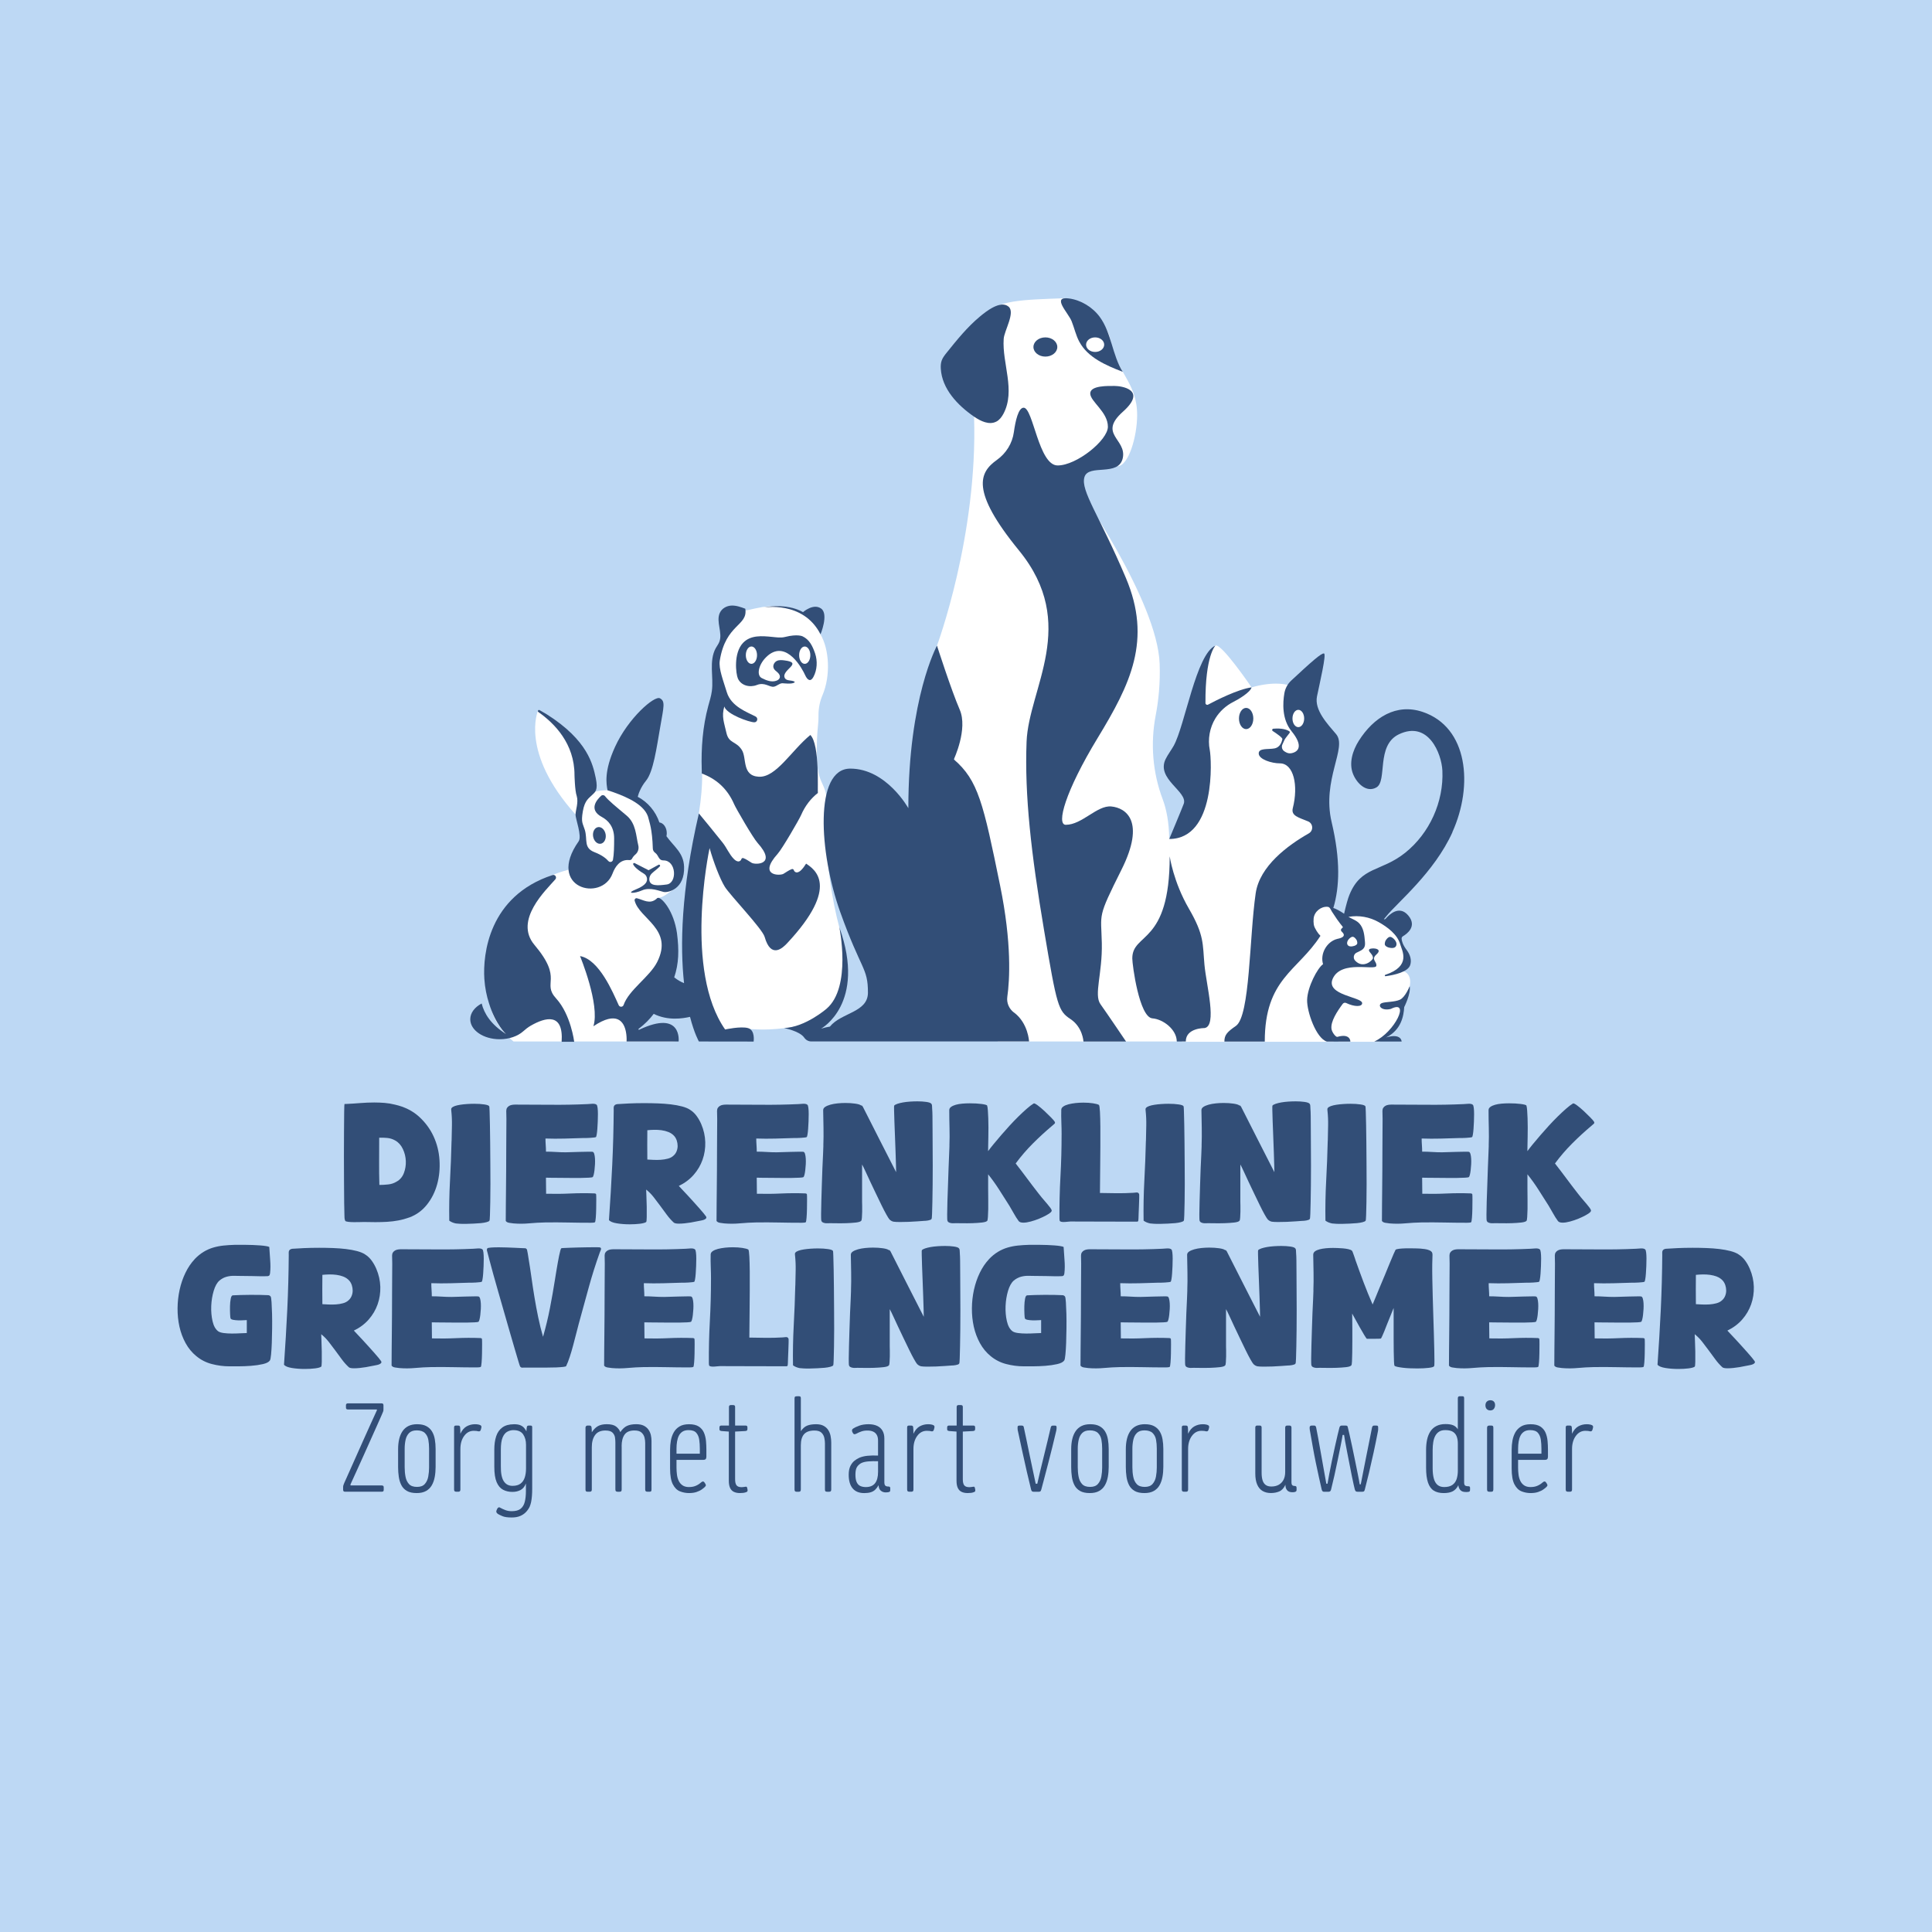 <?xml version="1.0" encoding="UTF-8"?><svg id="Laag_1" xmlns="http://www.w3.org/2000/svg" viewBox="0 0 1080 1080"><defs><style>.cls-1{fill:#324e77;}.cls-2{fill:#fff;}.cls-3{fill:#bdd8f4;}</style></defs><rect class="cls-3" x="-36.18" y="-46.08" width="1154.03" height="1154.03"/><path class="cls-1" d="M192.63,617.12h.83c2.69-.12,5.33-.29,7.93-.5,2.6-.21,5.21-.32,7.83-.32,1.96,0,3.88.08,5.77.23,1.89.15,3.82.47,5.77.96,5.38,1.22,9.83,3.44,13.38,6.64,3.54,3.21,6.28,6.89,8.2,11.04,1.92,4.16,3.04,8.58,3.34,13.29.3,4.71-.12,9.2-1.28,13.47-1.16,4.28-3.05,8.08-5.68,11.41-2.63,3.33-5.9,5.73-9.81,7.19-2.02.73-4.08,1.3-6.19,1.7-2.11.4-4.25.66-6.41.78-2.17.12-4.32.18-6.46.18s-4.28-.03-6.41-.09c-.37,0-1.09.01-2.15.05-1.07.03-2.2.04-3.39.04s-2.28-.06-3.25-.18c-.98-.12-1.53-.3-1.65-.55-.24-.49-.38-1.05-.41-1.7-.03-.64-.05-1.21-.05-1.7-.06-1.04-.11-3.27-.14-6.69-.03-3.42-.06-7.41-.09-11.96-.03-4.55-.05-9.35-.05-14.39s.01-9.68.05-13.93c.03-4.24.06-7.77.09-10.58.03-2.81.11-4.28.23-4.4ZM212.06,662.39c1.59,0,3.24-.09,4.95-.28,1.71-.18,3.27-.7,4.67-1.56,1.89-1.04,3.25-2.62,4.08-4.76.82-2.14,1.19-4.38,1.1-6.74-.09-2.35-.64-4.6-1.65-6.74-1.01-2.14-2.43-3.73-4.26-4.76-1.41-.79-2.87-1.27-4.4-1.42-1.53-.15-3.06-.2-4.58-.14,0,4.4-.02,8.8-.04,13.2-.03,4.4.01,8.8.14,13.2Z"/><path class="cls-1" d="M252.45,637.74c.06-2.81.12-5.64.18-8.48.06-2.84-.06-5.67-.37-8.48-.12-.61-.06-1.07.18-1.38.31-.43.88-.79,1.74-1.1.85-.3,1.88-.55,3.07-.73,1.19-.18,2.46-.32,3.8-.41,1.34-.09,2.69-.14,4.03-.14,2.14,0,4.03.12,5.68.37,1.65.24,2.57.61,2.75,1.1.06.18.12,1.21.18,3.07.06,1.86.12,4.29.18,7.29.06,2.99.11,6.35.14,10.08.03,3.73.06,7.54.09,11.45.03,3.91.05,7.74.05,11.5s-.03,7.12-.09,10.08c-.06,2.96-.12,5.39-.18,7.29-.06,1.89-.15,2.93-.28,3.12-.18.31-.72.58-1.6.82-.89.24-1.96.43-3.21.55-1.25.12-2.61.21-4.08.27-1.47.06-2.86.11-4.17.14-1.31.03-2.49.01-3.53-.05-1.04-.06-1.77-.12-2.2-.18-1.47-.31-2.69-.82-3.67-1.56-.12-7.45.01-14.89.41-22.31.4-7.42.69-14.86.87-22.31Z"/><path class="cls-1" d="M283.01,620.97c0-.67.15-1.24.46-1.7.3-.46.7-.83,1.19-1.1.49-.28,1.02-.46,1.6-.55.58-.09,1.15-.14,1.7-.14,6.78,0,13.52.03,20.21.09s13.42-.06,20.21-.37c.61-.06,1.5-.12,2.66-.18,1.16-.06,1.99.12,2.47.55.24.18.43.76.55,1.74.12.98.18,2.12.18,3.44s-.03,2.7-.09,4.17c-.06,1.47-.14,2.84-.23,4.12-.09,1.28-.21,2.35-.37,3.21-.15.86-.29,1.31-.41,1.37-.18.12-.6.21-1.24.27-.64.06-1.33.12-2.06.18-.73.06-1.45.09-2.15.09h-1.51c-3.54.12-7.09.23-10.63.32-3.54.09-7.09.08-10.63-.04,0,1.22.05,2.44.14,3.67.09,1.22.14,2.44.14,3.67,1.83,0,3.67.06,5.5.18,1.83.12,3.67.18,5.5.18.67,0,1.76-.03,3.25-.09,1.5-.06,3.07-.11,4.72-.14s3.15-.06,4.49-.09c1.34-.03,2.2-.01,2.57.04.43.06.75.46.96,1.19.21.73.35,1.6.41,2.61.06,1.01.06,2.09,0,3.25-.06,1.16-.15,2.24-.28,3.25-.12,1.01-.27,1.88-.46,2.61-.18.73-.4,1.16-.64,1.28-.18.12-.89.21-2.11.28-1.22.06-2.7.11-4.44.14s-3.65.03-5.73,0c-2.08-.03-4.05-.05-5.91-.05s-3.51-.01-4.95-.04c-1.44-.03-2.4-.05-2.89-.05l.09,8.98c4.52.12,9.04.08,13.56-.14,4.52-.21,9.04-.23,13.56-.05.37,0,.64.15.83.46.06.37.09,1.36.09,2.98s-.02,3.34-.05,5.18c-.03,1.83-.11,3.5-.23,4.99-.12,1.5-.28,2.34-.46,2.52-.25.12-.63.2-1.15.23-.52.03-.93.05-1.24.05-4.28,0-8.52-.05-12.74-.14-4.22-.09-8.46-.11-12.74-.04-2.93.06-5.88.23-8.84.5-2.96.28-5.91.29-8.84.04-.61-.06-1.39-.17-2.34-.32s-1.6-.5-1.97-1.05c0-3.24.01-6.17.05-8.8.03-2.62.06-5.63.09-9.03.03-3.39.06-6.9.09-10.54.03-3.63.04-7.25.04-10.86s.01-6.92.05-9.94c.03-3.02.05-5.63.05-7.83s-.03-3.73-.09-4.58Z"/><path class="cls-1" d="M343.05,620.42v-1.24c0-.46.12-.84.37-1.15.31-.43.86-.7,1.65-.82,1.71-.12,3.88-.24,6.51-.37,2.63-.12,5.47-.18,8.52-.18,2.5,0,5.04.05,7.61.14,2.57.09,4.99.28,7.29.55s4.37.66,6.23,1.15c1.86.49,3.34,1.1,4.44,1.83,1.47.92,2.72,2.09,3.76,3.53,1.04,1.44,1.89,2.95,2.57,4.54,1.41,3.3,2.15,6.66,2.25,10.08.09,3.42-.41,6.69-1.51,9.8-1.1,3.12-2.76,5.94-4.99,8.48-2.23,2.54-4.99,4.6-8.29,6.19.43.49,1.08,1.19,1.97,2.11.88.92,1.86,1.96,2.93,3.12,1.07,1.16,2.17,2.37,3.3,3.62,1.13,1.25,2.18,2.43,3.16,3.53.98,1.1,1.82,2.08,2.52,2.93.7.86,1.15,1.44,1.33,1.74.24.43.26.78.05,1.05-.21.28-.52.5-.92.69-.4.18-.81.32-1.24.41-.43.09-.79.17-1.1.23-.49.06-1.21.2-2.15.41-.95.21-1.99.41-3.12.6-1.13.18-2.28.33-3.44.46-1.16.12-2.23.18-3.21.18-1.41,0-2.35-.18-2.84-.55-1.41-1.28-2.72-2.75-3.94-4.4-1.22-1.65-2.44-3.31-3.67-4.99-1.22-1.68-2.46-3.31-3.71-4.9-1.25-1.59-2.64-2.99-4.17-4.22,0,.55.05,1.77.14,3.67.09,1.89.15,3.89.18,6,.03,2.11.03,4.02,0,5.73-.03,1.71-.14,2.62-.32,2.75-.61.43-1.77.75-3.48.96-1.71.21-3.61.32-5.68.32-2.57,0-4.98-.18-7.24-.55-2.26-.37-3.73-.98-4.4-1.83.73-10.32,1.34-20.57,1.83-30.74.49-10.17.76-20.45.83-30.84ZM361.84,648.19c1.04.06,2.21.12,3.53.18,1.31.06,2.66.05,4.03-.04,1.37-.09,2.69-.31,3.94-.64,1.25-.33,2.28-.87,3.07-1.6.79-.67,1.39-1.5,1.79-2.47.4-.98.6-1.98.6-3.02s-.17-2.06-.5-3.07c-.34-1.01-.84-1.88-1.51-2.61-.86-.92-1.89-1.62-3.12-2.11-1.22-.49-2.52-.82-3.89-1.01-1.37-.18-2.75-.26-4.12-.23-1.38.03-2.64.11-3.8.23-.06,5.44-.06,10.9,0,16.4Z"/><path class="cls-1" d="M400.84,620.97c0-.67.15-1.24.46-1.7.3-.46.7-.83,1.19-1.1.49-.28,1.02-.46,1.6-.55.58-.09,1.15-.14,1.7-.14,6.78,0,13.52.03,20.21.09s13.42-.06,20.21-.37c.61-.06,1.5-.12,2.66-.18,1.16-.06,1.99.12,2.47.55.24.18.43.76.55,1.74.12.98.18,2.12.18,3.44s-.03,2.7-.09,4.17c-.06,1.47-.14,2.84-.23,4.12-.09,1.28-.21,2.35-.37,3.21-.15.86-.29,1.31-.41,1.37-.18.12-.6.21-1.24.27-.64.06-1.33.12-2.06.18-.73.06-1.45.09-2.15.09h-1.51c-3.54.12-7.09.23-10.63.32-3.54.09-7.09.08-10.63-.04,0,1.22.05,2.44.14,3.67.09,1.22.14,2.44.14,3.67,1.83,0,3.67.06,5.5.18,1.83.12,3.67.18,5.5.18.67,0,1.76-.03,3.25-.09,1.5-.06,3.07-.11,4.72-.14s3.15-.06,4.49-.09c1.34-.03,2.2-.01,2.57.04.43.06.75.46.96,1.19.21.73.35,1.6.41,2.61.06,1.01.06,2.09,0,3.25-.06,1.16-.15,2.24-.28,3.25-.12,1.01-.27,1.88-.46,2.61-.18.73-.4,1.16-.64,1.28-.18.12-.89.21-2.11.28-1.22.06-2.7.11-4.44.14s-3.65.03-5.73,0c-2.08-.03-4.05-.05-5.91-.05s-3.51-.01-4.95-.04c-1.44-.03-2.4-.05-2.89-.05l.09,8.98c4.52.12,9.04.08,13.56-.14,4.52-.21,9.04-.23,13.56-.05.37,0,.64.15.83.46.06.37.09,1.36.09,2.98s-.02,3.34-.05,5.18c-.03,1.83-.11,3.5-.23,4.99-.12,1.5-.28,2.34-.46,2.52-.25.12-.63.2-1.15.23-.52.03-.93.05-1.24.05-4.28,0-8.52-.05-12.74-.14-4.22-.09-8.46-.11-12.74-.04-2.93.06-5.88.23-8.84.5-2.96.28-5.91.29-8.84.04-.61-.06-1.39-.17-2.34-.32s-1.6-.5-1.97-1.05c0-3.24.01-6.17.05-8.8.03-2.62.06-5.63.09-9.03.03-3.39.06-6.9.09-10.54.03-3.63.04-7.25.04-10.86s.01-6.92.05-9.94c.03-3.02.05-5.63.05-7.83s-.03-3.73-.09-4.58Z"/><path class="cls-1" d="M460.25,640.4c.12-3.3.15-6.6.09-9.9-.06-3.3-.12-6.6-.18-9.9,0-.73.37-1.34,1.1-1.83.73-.49,1.7-.9,2.89-1.24,1.19-.33,2.52-.58,3.99-.73,1.47-.15,2.93-.23,4.4-.23,2.02,0,3.86.12,5.54.37,1.68.25,2.76.58,3.25,1.01.24-.06.44,0,.6.18.15.18.29.37.41.55,3.12,6.17,6.22,12.28,9.3,18.33,3.08,6.05,6.19,12.13,9.3,18.24,0-.67-.03-2.06-.09-4.17-.06-2.11-.14-4.52-.23-7.24s-.2-5.59-.32-8.61c-.12-3.02-.23-5.79-.32-8.29s-.15-4.6-.18-6.28c-.03-1.68-.02-2.55.05-2.61.3-.37.9-.7,1.79-1.01.88-.3,1.94-.56,3.16-.78,1.22-.21,2.53-.37,3.94-.46,1.4-.09,2.78-.14,4.12-.14,1.83,0,3.48.11,4.95.32,1.47.21,2.38.54,2.75.96.31.31.46.81.46,1.51s.03,1.3.09,1.79c.06.43.11,1.64.14,3.62.03,1.99.05,4.41.05,7.28s.01,6.09.05,9.67c.03,3.57.05,7.19.05,10.86s-.02,7.24-.05,10.72c-.03,3.48-.08,6.6-.14,9.35-.06,2.75-.12,4.99-.18,6.74-.06,1.74-.15,2.7-.28,2.89-.12.24-.37.43-.73.55-.37.12-.76.23-1.19.32-.43.09-.86.15-1.28.18-.43.03-.76.05-1.01.05-.92.06-2.17.15-3.76.27-1.59.12-3.22.21-4.9.28-1.68.06-3.28.09-4.81.09s-2.72-.06-3.57-.18c-.86-.18-1.62-.61-2.29-1.28-.37-.43-.95-1.34-1.74-2.75-.79-1.4-1.68-3.12-2.66-5.13-.98-2.02-2.02-4.17-3.12-6.46s-2.15-4.51-3.16-6.64c-1.01-2.14-1.91-4.08-2.7-5.82-.79-1.74-1.44-3.04-1.92-3.89v20.8c0,.43.01,1.18.05,2.25.03,1.07.03,2.18,0,3.34-.03,1.16-.08,2.23-.14,3.21-.06.98-.18,1.59-.37,1.83-.37.49-1.36.82-2.98,1.01-1.62.18-3.39.3-5.32.37-1.92.06-3.79.07-5.59.04-1.8-.03-3.04-.04-3.71-.04-.37,0-.79.01-1.28.04-.49.03-.98,0-1.47-.09-.49-.09-.92-.24-1.28-.46-.37-.21-.61-.56-.73-1.05-.06-.43-.09-1.62-.09-3.57s.05-4.34.14-7.15c.09-2.81.18-5.83.27-9.07s.2-6.34.32-9.3c.12-2.96.24-5.6.37-7.93.12-2.32.18-3.91.18-4.77Z"/><path class="cls-1" d="M530.73,640.4c.12-3.3.14-6.6.05-9.9-.09-3.3-.14-6.6-.14-9.9,0-.73.33-1.34,1.01-1.83.67-.49,1.54-.88,2.61-1.19,1.07-.31,2.29-.52,3.67-.64,1.37-.12,2.76-.18,4.17-.18,1.22,0,2.38.03,3.48.09,1.1.06,2.11.15,3.02.27.92.12,1.66.26,2.25.41.58.15.9.32.96.5.18.55.32,1.47.41,2.75s.17,2.73.23,4.35c.06,1.62.09,3.34.09,5.18s-.02,3.59-.05,5.27c-.03,1.68-.06,3.22-.09,4.63-.03,1.41-.05,2.51-.05,3.3.79-1.1,1.83-2.43,3.12-3.99s2.67-3.21,4.17-4.95c1.5-1.74,3.08-3.53,4.76-5.36,1.68-1.83,3.33-3.54,4.95-5.13,1.62-1.59,3.16-3.02,4.63-4.31s2.75-2.26,3.85-2.93c.3-.18,1.05.17,2.25,1.05,1.19.89,2.44,1.94,3.76,3.16,1.31,1.22,2.55,2.43,3.71,3.62,1.16,1.19,1.83,1.97,2.02,2.34.3.49.24.9-.18,1.24-.43.34-.79.66-1.1.96-3.79,3.18-7.42,6.51-10.9,9.99-3.48,3.48-6.69,7.21-9.62,11.18,2.2,2.81,4.35,5.64,6.46,8.48,2.11,2.84,4.26,5.67,6.46,8.48,1.04,1.35,2.11,2.64,3.21,3.89,1.1,1.25,2.17,2.55,3.21,3.89.3.43.55.84.73,1.24.18.4.03.84-.46,1.33-.43.43-1.25.98-2.47,1.65-1.22.67-2.58,1.31-4.08,1.93-1.5.61-3.04,1.13-4.63,1.56-1.59.43-2.96.64-4.12.64-1.34,0-2.23-.31-2.66-.92-.98-1.34-1.88-2.76-2.7-4.26-.82-1.5-1.67-2.95-2.52-4.35-1.89-2.99-3.79-5.97-5.68-8.93-1.89-2.96-3.94-5.82-6.14-8.57v7.93c0,1.87.01,3.82.05,5.87.03,2.05.03,3.94,0,5.68-.03,1.74-.09,3.21-.18,4.4s-.2,1.88-.32,2.06c-.37.49-1.36.82-2.98,1.01-1.62.18-3.39.3-5.32.37-1.92.06-3.79.07-5.59.04-1.8-.03-3.04-.04-3.71-.04-.37,0-.79.01-1.28.04-.49.03-.98,0-1.47-.09-.49-.09-.92-.24-1.28-.46-.37-.21-.61-.56-.73-1.05-.06-.3-.09-1.44-.09-3.39s.05-4.34.14-7.15c.09-2.81.2-5.86.32-9.16.12-3.3.23-6.45.32-9.44.09-2.99.2-5.65.32-7.97.12-2.32.18-3.88.18-4.67Z"/><path class="cls-1" d="M593.45,634.26c0-2.32-.05-4.63-.14-6.92-.09-2.29-.11-4.6-.05-6.92,0-.73.38-1.36,1.15-1.88.76-.52,1.74-.93,2.93-1.24,1.19-.3,2.5-.53,3.94-.69,1.43-.15,2.89-.23,4.35-.23,1.96,0,3.74.12,5.36.37,1.62.25,2.73.55,3.34.92.24.31.43,1.59.55,3.85.12,2.26.2,5.06.23,8.38.03,3.33.03,6.95,0,10.86-.03,3.91-.06,7.65-.09,11.23-.03,3.57-.06,6.71-.09,9.39-.03,2.69-.05,4.52-.05,5.5,3.12.06,6.2.11,9.25.14,3.05.03,6.14-.04,9.26-.23.55-.06,1.19-.12,1.92-.18.73-.06,1.22.24,1.47.92.06.12.08.84.05,2.15-.03,1.31-.08,2.75-.14,4.31-.06,1.56-.12,3.05-.18,4.49-.06,1.44-.09,2.34-.09,2.7,0,.31-.03.67-.09,1.1-.06.43-.31.64-.73.64-6.23,0-12.43-.01-18.6-.04-6.17-.03-12.37-.05-18.6-.05-.43,0-1.01.05-1.74.14-.73.09-1.44.14-2.11.14-.98,0-1.65-.15-2.02-.46-.12-.12-.2-.35-.23-.69-.03-.34-.05-.6-.05-.78-.06-7.82.12-15.64.55-23.46.43-7.82.64-15.64.64-23.46Z"/><path class="cls-1" d="M640.59,637.74c.06-2.81.12-5.64.18-8.48.06-2.84-.06-5.67-.37-8.48-.12-.61-.06-1.07.18-1.38.31-.43.88-.79,1.74-1.1.85-.3,1.88-.55,3.07-.73,1.19-.18,2.46-.32,3.8-.41,1.34-.09,2.69-.14,4.03-.14,2.14,0,4.03.12,5.68.37,1.65.24,2.57.61,2.75,1.1.06.18.12,1.21.18,3.07.06,1.86.12,4.29.18,7.29.06,2.99.11,6.35.14,10.08.03,3.73.06,7.54.09,11.45.03,3.91.05,7.74.05,11.5s-.03,7.12-.09,10.08c-.06,2.96-.12,5.39-.18,7.29-.06,1.89-.15,2.93-.28,3.12-.18.31-.72.58-1.6.82-.89.24-1.96.43-3.21.55-1.25.12-2.61.21-4.08.27-1.47.06-2.86.11-4.17.14-1.31.03-2.49.01-3.53-.05-1.04-.06-1.77-.12-2.2-.18-1.47-.31-2.69-.82-3.67-1.56-.12-7.45.01-14.89.41-22.31.4-7.42.69-14.86.87-22.31Z"/><path class="cls-1" d="M671.7,640.4c.12-3.3.15-6.6.09-9.9-.06-3.3-.12-6.6-.18-9.9,0-.73.37-1.34,1.1-1.83.73-.49,1.7-.9,2.89-1.24,1.19-.33,2.52-.58,3.99-.73,1.47-.15,2.93-.23,4.4-.23,2.02,0,3.86.12,5.54.37,1.68.25,2.76.58,3.25,1.01.24-.06.44,0,.6.18.15.18.29.37.41.55,3.12,6.17,6.22,12.28,9.3,18.33,3.08,6.05,6.19,12.13,9.3,18.24,0-.67-.03-2.06-.09-4.17-.06-2.11-.14-4.52-.23-7.24s-.2-5.59-.32-8.61c-.12-3.02-.23-5.79-.32-8.29s-.15-4.6-.18-6.28c-.03-1.68-.02-2.55.05-2.61.3-.37.9-.7,1.79-1.01.88-.3,1.94-.56,3.16-.78,1.22-.21,2.53-.37,3.94-.46,1.4-.09,2.78-.14,4.12-.14,1.83,0,3.48.11,4.95.32,1.47.21,2.38.54,2.75.96.31.31.46.81.46,1.51s.03,1.3.09,1.79c.06.43.11,1.64.14,3.62.03,1.99.05,4.41.05,7.28s.01,6.09.05,9.67c.03,3.57.05,7.19.05,10.86s-.02,7.24-.05,10.72c-.03,3.48-.08,6.6-.14,9.35-.06,2.75-.12,4.99-.18,6.74-.06,1.74-.15,2.7-.28,2.89-.12.24-.37.43-.73.55-.37.12-.76.23-1.19.32-.43.09-.86.15-1.28.18-.43.03-.76.05-1.01.05-.92.06-2.17.15-3.76.27-1.59.12-3.22.21-4.9.28-1.68.06-3.28.09-4.81.09s-2.72-.06-3.57-.18c-.86-.18-1.62-.61-2.29-1.28-.37-.43-.95-1.34-1.74-2.75-.79-1.4-1.68-3.12-2.66-5.13-.98-2.02-2.02-4.17-3.12-6.46s-2.15-4.51-3.16-6.64c-1.01-2.14-1.91-4.08-2.7-5.82-.79-1.74-1.44-3.04-1.92-3.89v20.8c0,.43.01,1.18.05,2.25.03,1.07.03,2.18,0,3.34-.03,1.16-.08,2.23-.14,3.21-.06.98-.18,1.59-.37,1.83-.37.49-1.36.82-2.98,1.01-1.62.18-3.39.3-5.32.37-1.92.06-3.79.07-5.59.04-1.8-.03-3.04-.04-3.71-.04-.37,0-.79.01-1.28.04-.49.03-.98,0-1.47-.09-.49-.09-.92-.24-1.28-.46-.37-.21-.61-.56-.73-1.05-.06-.43-.09-1.62-.09-3.57s.05-4.34.14-7.15c.09-2.81.18-5.83.27-9.07s.2-6.34.32-9.3c.12-2.96.24-5.6.37-7.93.12-2.32.18-3.91.18-4.77Z"/><path class="cls-1" d="M742.24,637.74c.06-2.81.12-5.64.18-8.48.06-2.84-.06-5.67-.37-8.48-.12-.61-.06-1.07.18-1.38.31-.43.88-.79,1.74-1.1.85-.3,1.88-.55,3.07-.73,1.19-.18,2.46-.32,3.8-.41,1.34-.09,2.69-.14,4.03-.14,2.14,0,4.03.12,5.68.37,1.65.24,2.57.61,2.75,1.1.06.18.12,1.21.18,3.07.06,1.86.12,4.29.18,7.29.06,2.99.11,6.35.14,10.08.03,3.73.06,7.54.09,11.45.03,3.91.05,7.74.05,11.5s-.03,7.12-.09,10.08c-.06,2.96-.12,5.39-.18,7.29-.06,1.89-.15,2.93-.28,3.12-.18.31-.72.58-1.6.82-.89.24-1.96.43-3.21.55-1.25.12-2.61.21-4.08.27-1.47.06-2.86.11-4.17.14-1.31.03-2.49.01-3.53-.05-1.04-.06-1.77-.12-2.2-.18-1.47-.31-2.69-.82-3.67-1.56-.12-7.45.01-14.89.41-22.31.4-7.42.69-14.86.87-22.31Z"/><path class="cls-1" d="M772.8,620.97c0-.67.15-1.24.46-1.7.3-.46.7-.83,1.19-1.1.49-.28,1.02-.46,1.6-.55.58-.09,1.15-.14,1.7-.14,6.78,0,13.52.03,20.21.09s13.42-.06,20.21-.37c.61-.06,1.5-.12,2.66-.18,1.16-.06,1.99.12,2.47.55.24.18.43.76.55,1.74.12.98.18,2.12.18,3.44s-.03,2.7-.09,4.17c-.06,1.47-.14,2.84-.23,4.12-.09,1.28-.21,2.35-.37,3.21-.15.86-.29,1.31-.41,1.37-.18.12-.6.21-1.24.27-.64.06-1.33.12-2.06.18-.73.06-1.45.09-2.15.09h-1.51c-3.54.12-7.09.23-10.63.32-3.54.09-7.09.08-10.63-.04,0,1.22.05,2.44.14,3.67.09,1.22.14,2.44.14,3.67,1.83,0,3.67.06,5.5.18,1.83.12,3.67.18,5.5.18.67,0,1.76-.03,3.25-.09,1.5-.06,3.07-.11,4.72-.14s3.15-.06,4.49-.09c1.34-.03,2.2-.01,2.57.04.43.06.75.46.96,1.19.21.73.35,1.6.41,2.61.06,1.01.06,2.09,0,3.25-.06,1.16-.15,2.24-.28,3.25-.12,1.01-.27,1.88-.46,2.61-.18.73-.4,1.16-.64,1.28-.18.12-.89.21-2.11.28-1.22.06-2.7.11-4.44.14s-3.65.03-5.73,0c-2.08-.03-4.05-.05-5.91-.05s-3.51-.01-4.95-.04c-1.44-.03-2.4-.05-2.89-.05l.09,8.98c4.52.12,9.04.08,13.56-.14,4.52-.21,9.04-.23,13.56-.05.37,0,.64.15.83.46.06.37.09,1.36.09,2.98s-.02,3.34-.05,5.18c-.03,1.83-.11,3.5-.23,4.99-.12,1.5-.28,2.34-.46,2.52-.25.12-.63.2-1.15.23-.52.03-.93.05-1.24.05-4.28,0-8.52-.05-12.74-.14-4.22-.09-8.46-.11-12.74-.04-2.93.06-5.88.23-8.84.5-2.96.28-5.91.29-8.84.04-.61-.06-1.39-.17-2.34-.32s-1.6-.5-1.97-1.05c0-3.24.01-6.17.05-8.8.03-2.62.06-5.63.09-9.03.03-3.39.06-6.9.09-10.54.03-3.63.04-7.25.04-10.86s.01-6.92.05-9.94c.03-3.02.05-5.63.05-7.83s-.03-3.73-.09-4.58Z"/><path class="cls-1" d="M832.2,640.4c.12-3.3.14-6.6.05-9.9-.09-3.3-.14-6.6-.14-9.9,0-.73.33-1.34,1.01-1.83.67-.49,1.54-.88,2.61-1.19,1.07-.31,2.29-.52,3.67-.64,1.37-.12,2.76-.18,4.17-.18,1.22,0,2.38.03,3.48.09,1.1.06,2.11.15,3.02.27.92.12,1.66.26,2.25.41.58.15.9.32.96.5.18.55.32,1.47.41,2.75s.17,2.73.23,4.35c.06,1.62.09,3.34.09,5.18s-.02,3.59-.05,5.27c-.03,1.68-.06,3.22-.09,4.63-.03,1.41-.05,2.51-.05,3.3.79-1.1,1.83-2.43,3.12-3.99s2.67-3.21,4.17-4.95c1.5-1.74,3.08-3.53,4.76-5.36,1.68-1.83,3.33-3.54,4.95-5.13,1.62-1.59,3.16-3.02,4.63-4.31s2.75-2.26,3.85-2.93c.3-.18,1.05.17,2.25,1.05,1.19.89,2.44,1.94,3.76,3.16,1.31,1.22,2.55,2.43,3.71,3.62,1.16,1.19,1.83,1.97,2.02,2.34.3.49.24.9-.18,1.24-.43.34-.79.66-1.1.96-3.79,3.18-7.42,6.51-10.9,9.99-3.48,3.48-6.69,7.21-9.62,11.18,2.2,2.81,4.35,5.64,6.46,8.48,2.11,2.84,4.26,5.67,6.46,8.48,1.04,1.35,2.11,2.64,3.21,3.89,1.1,1.25,2.17,2.55,3.21,3.89.3.43.55.84.73,1.24.18.4.03.84-.46,1.33-.43.43-1.25.98-2.47,1.65-1.22.67-2.58,1.31-4.08,1.93-1.5.61-3.04,1.13-4.63,1.56-1.59.43-2.96.64-4.12.64-1.34,0-2.23-.31-2.66-.92-.98-1.34-1.88-2.76-2.7-4.26-.82-1.5-1.67-2.95-2.52-4.35-1.89-2.99-3.79-5.97-5.68-8.93-1.89-2.96-3.94-5.82-6.14-8.57v7.93c0,1.87.01,3.82.05,5.87.03,2.05.03,3.94,0,5.68-.03,1.74-.09,3.21-.18,4.4s-.2,1.88-.32,2.06c-.37.49-1.36.82-2.98,1.01-1.62.18-3.39.3-5.32.37-1.92.06-3.79.07-5.59.04-1.8-.03-3.04-.04-3.71-.04-.37,0-.79.01-1.28.04-.49.03-.98,0-1.47-.09-.49-.09-.92-.24-1.28-.46-.37-.21-.61-.56-.73-1.05-.06-.3-.09-1.44-.09-3.39s.05-4.34.14-7.15c.09-2.81.2-5.86.32-9.16.12-3.3.23-6.45.32-9.44.09-2.99.2-5.65.32-7.97.12-2.32.18-3.88.18-4.67Z"/><path class="cls-1" d="M108.83,703.84c1.59-1.65,3.24-2.99,4.95-4.03,1.71-1.04,3.48-1.83,5.32-2.38,1.83-.55,3.76-.93,5.77-1.15,2.02-.21,4.12-.35,6.32-.41h5.96c1.34,0,2.73.03,4.17.09,1.43.06,2.78.14,4.03.23,1.25.09,2.35.21,3.3.37.95.15,1.57.32,1.88.5.12,2.32.29,4.77.5,7.33.21,2.57.2,4.98-.05,7.24-.06.43-.15.79-.27,1.1-.12.31-.43.52-.92.64-.25,0-.81.02-1.7.05-.89.03-1.94.03-3.16,0-1.22-.03-2.55-.06-3.99-.09-1.44-.03-2.81-.05-4.12-.05s-2.47-.01-3.48-.04c-1.01-.03-1.73-.04-2.15-.04-1.53-.06-3.02.11-4.49.5s-2.81,1.12-4.03,2.15c-1.34,1.16-2.41,3.07-3.21,5.73-.79,2.66-1.25,5.48-1.38,8.47-.12,2.99.12,5.82.73,8.48.61,2.66,1.65,4.54,3.12,5.64.67.49,1.71.82,3.12,1.01,1.4.18,2.93.28,4.58.28s3.24-.05,4.76-.14c1.53-.09,2.72-.14,3.57-.14v-7.24c-.37,0-1.01.03-1.92.09-.92.06-1.88.08-2.89.05-1.01-.03-1.92-.12-2.75-.28-.82-.15-1.33-.41-1.51-.78-.12-.3-.21-1.14-.27-2.52-.06-1.38-.08-2.82-.05-4.35.03-1.53.17-2.92.41-4.17.24-1.25.64-1.88,1.19-1.88,1.1-.06,2.53-.12,4.31-.18,1.77-.06,3.62-.09,5.54-.09s3.77.02,5.54.04c1.77.03,3.18.08,4.22.14.67,0,1.19.28,1.56.82.18.31.33,1.36.46,3.16.12,1.8.21,3.96.28,6.46.06,2.5.08,5.21.04,8.11-.03,2.9-.09,5.61-.18,8.11-.09,2.51-.23,4.67-.41,6.51-.18,1.83-.4,2.93-.64,3.3-.61.92-1.92,1.6-3.94,2.06-2.02.46-4.23.78-6.64.96-2.41.18-4.75.28-7.01.28h-5.04c-3.3,0-6.58-.43-9.85-1.28-3.27-.85-6.19-2.35-8.75-4.49-2.38-1.95-4.35-4.35-5.91-7.19-1.56-2.84-2.7-5.91-3.44-9.21-.73-3.3-1.08-6.72-1.05-10.26.03-3.54.41-6.99,1.15-10.35s1.82-6.52,3.25-9.48c1.43-2.96,3.16-5.51,5.18-7.65Z"/><path class="cls-1" d="M161.4,701.28v-1.24c0-.46.12-.84.37-1.15.31-.43.86-.7,1.65-.82,1.71-.12,3.88-.24,6.51-.37,2.63-.12,5.47-.18,8.52-.18,2.5,0,5.04.04,7.61.14,2.57.09,4.99.28,7.29.55,2.29.28,4.37.66,6.23,1.15,1.86.49,3.34,1.1,4.44,1.83,1.47.92,2.72,2.09,3.76,3.53,1.04,1.44,1.89,2.95,2.57,4.54,1.41,3.3,2.15,6.66,2.25,10.08.09,3.42-.41,6.69-1.51,9.8s-2.76,5.94-4.99,8.48c-2.23,2.54-4.99,4.6-8.29,6.19.43.49,1.08,1.19,1.97,2.11.88.92,1.86,1.96,2.93,3.12,1.07,1.16,2.17,2.37,3.3,3.62,1.13,1.25,2.18,2.43,3.16,3.53.98,1.1,1.82,2.08,2.52,2.93.7.86,1.15,1.44,1.33,1.74.24.43.26.78.05,1.05-.21.28-.52.5-.92.69-.4.18-.81.32-1.24.41-.43.09-.79.17-1.1.23-.49.06-1.21.2-2.15.41-.95.21-1.99.41-3.12.6-1.13.18-2.28.33-3.44.46-1.16.12-2.23.18-3.21.18-1.41,0-2.35-.18-2.84-.55-1.41-1.28-2.72-2.75-3.94-4.4-1.22-1.65-2.44-3.31-3.67-4.99-1.22-1.68-2.46-3.31-3.71-4.9-1.25-1.59-2.64-2.99-4.17-4.22,0,.55.05,1.77.14,3.67.09,1.89.15,3.89.18,6,.03,2.11.03,4.02,0,5.73-.03,1.71-.14,2.62-.32,2.75-.61.43-1.77.75-3.48.96-1.71.21-3.61.32-5.68.32-2.57,0-4.98-.18-7.24-.55-2.26-.37-3.73-.98-4.4-1.83.73-10.32,1.34-20.57,1.83-30.74.49-10.17.76-20.45.83-30.84ZM180.19,729.04c1.04.06,2.21.12,3.53.18,1.31.06,2.66.05,4.03-.04,1.37-.09,2.69-.3,3.94-.64,1.25-.33,2.28-.87,3.07-1.6.79-.67,1.39-1.5,1.79-2.47.4-.98.6-1.98.6-3.02s-.17-2.06-.5-3.07c-.34-1.01-.84-1.88-1.51-2.61-.86-.92-1.89-1.62-3.12-2.11-1.22-.49-2.52-.82-3.89-1.01-1.37-.18-2.75-.26-4.12-.23-1.38.03-2.64.11-3.8.23-.06,5.44-.06,10.9,0,16.4Z"/><path class="cls-1" d="M219.19,701.83c0-.67.15-1.24.46-1.7.3-.46.7-.83,1.19-1.1.49-.28,1.02-.46,1.6-.55.58-.09,1.15-.14,1.7-.14,6.78,0,13.52.03,20.21.09s13.42-.06,20.21-.37c.61-.06,1.5-.12,2.66-.18,1.16-.06,1.99.12,2.47.55.24.18.43.76.55,1.74.12.98.18,2.12.18,3.44s-.03,2.7-.09,4.17c-.06,1.47-.14,2.84-.23,4.12s-.21,2.35-.37,3.21c-.15.86-.29,1.31-.41,1.38-.18.12-.6.21-1.24.27-.64.06-1.33.12-2.06.18-.73.06-1.45.09-2.15.09h-1.51c-3.54.12-7.09.23-10.63.32-3.54.09-7.09.08-10.63-.04,0,1.22.05,2.44.14,3.67s.14,2.44.14,3.66c1.83,0,3.67.06,5.5.18,1.83.12,3.67.18,5.5.18.67,0,1.76-.03,3.25-.09,1.5-.06,3.07-.11,4.72-.14s3.15-.06,4.49-.09c1.34-.03,2.2-.02,2.57.04.43.06.75.46.96,1.19.21.73.35,1.6.41,2.61.06,1.01.06,2.09,0,3.25-.06,1.16-.15,2.24-.28,3.25-.12,1.01-.27,1.88-.46,2.61-.18.73-.4,1.16-.64,1.28-.18.12-.89.21-2.11.28-1.22.06-2.7.11-4.44.14s-3.65.03-5.73,0c-2.08-.03-4.05-.05-5.91-.05s-3.51-.01-4.95-.04c-1.44-.03-2.4-.05-2.89-.05l.09,8.98c4.52.12,9.04.08,13.56-.14,4.52-.21,9.04-.23,13.56-.05.37,0,.64.15.83.46.06.37.09,1.36.09,2.98s-.02,3.34-.05,5.18c-.03,1.83-.11,3.5-.23,4.99-.12,1.5-.28,2.34-.46,2.52-.25.12-.63.2-1.15.23-.52.03-.93.05-1.24.05-4.28,0-8.52-.05-12.74-.14-4.22-.09-8.46-.11-12.74-.04-2.93.06-5.88.23-8.84.5-2.96.28-5.91.29-8.84.04-.61-.06-1.39-.17-2.34-.32s-1.6-.5-1.97-1.05c0-3.24.01-6.17.05-8.8.03-2.62.06-5.63.09-9.03.03-3.39.06-6.9.09-10.54.03-3.63.04-7.25.04-10.86s.01-6.92.05-9.94c.03-3.02.05-5.63.05-7.83s-.03-3.73-.09-4.58Z"/><path class="cls-1" d="M272.39,697.89c.12-.24.79-.41,2.02-.5,1.22-.09,2.69-.14,4.4-.14,1.4,0,2.9.03,4.49.09,1.59.06,3.08.12,4.49.18s2.66.12,3.76.18c1.1.06,1.86.09,2.29.09l.73.64c.18.79.33,1.57.46,2.34.12.77.24,1.54.37,2.34.61,3.66,1.18,7.36,1.7,11.09.52,3.73,1.08,7.44,1.7,11.13.61,3.7,1.3,7.38,2.06,11.04.76,3.67,1.66,7.3,2.7,10.9,1.53-5.31,2.81-10.63,3.85-15.95,1.04-5.31,1.98-10.69,2.84-16.13.06-.37.17-1.04.32-2.02.15-.98.33-2.09.55-3.35.21-1.25.44-2.58.69-3.99.24-1.4.49-2.69.73-3.85.24-1.16.47-2.14.69-2.93.21-.79.41-1.22.6-1.28.12-.06.64-.11,1.56-.14.92-.03,2.05-.08,3.39-.14,1.34-.06,2.81-.11,4.4-.14,1.59-.03,3.1-.06,4.54-.09,1.43-.03,2.7-.04,3.8-.04h2.2c.31,0,.72.02,1.24.04.52.03.84.2.96.5.12.31.08.7-.14,1.19-.21.49-.38.89-.5,1.19-2.32,6.48-4.4,13.06-6.23,19.75-1.83,6.69-3.67,13.37-5.5,20.02-.43,1.65-.92,3.54-1.47,5.68-.55,2.14-1.12,4.31-1.7,6.51-.58,2.2-1.21,4.32-1.88,6.37-.67,2.05-1.34,3.77-2.02,5.18-.06.18-.61.34-1.65.46-1.04.12-2.32.21-3.85.28-1.53.06-3.21.09-5.04.09h-12.37c-.49,0-1.01.01-1.56.04-.55.03-.98-.2-1.28-.69-.12-.18-.44-1.14-.96-2.89-.52-1.74-1.19-4.02-2.02-6.83-.83-2.81-1.76-6-2.79-9.58-1.04-3.57-2.09-7.24-3.16-11-1.07-3.76-2.14-7.48-3.21-11.18-1.07-3.7-2.03-7.1-2.89-10.22-.86-3.12-1.57-5.77-2.15-7.97-.58-2.2-.96-3.67-1.15-4.4-.12-.31-.2-.63-.23-.96-.03-.34.05-.66.23-.96Z"/><path class="cls-1" d="M338,701.83c0-.67.15-1.24.46-1.7.3-.46.7-.83,1.19-1.1.49-.28,1.02-.46,1.6-.55.58-.09,1.15-.14,1.7-.14,6.78,0,13.52.03,20.21.09s13.42-.06,20.21-.37c.61-.06,1.5-.12,2.66-.18,1.16-.06,1.99.12,2.47.55.24.18.43.76.55,1.74.12.98.18,2.12.18,3.44s-.03,2.7-.09,4.17c-.06,1.47-.14,2.84-.23,4.12s-.21,2.35-.37,3.21c-.15.86-.29,1.31-.41,1.38-.18.12-.6.21-1.24.27-.64.06-1.33.12-2.06.18-.73.06-1.45.09-2.15.09h-1.51c-3.54.12-7.09.23-10.63.32-3.54.09-7.09.08-10.63-.04,0,1.22.05,2.44.14,3.67s.14,2.44.14,3.66c1.83,0,3.67.06,5.5.18,1.83.12,3.67.18,5.5.18.67,0,1.76-.03,3.25-.09,1.5-.06,3.07-.11,4.72-.14s3.15-.06,4.49-.09c1.34-.03,2.2-.02,2.57.04.43.06.75.46.96,1.19.21.73.35,1.6.41,2.61.06,1.01.06,2.09,0,3.25-.06,1.16-.15,2.24-.28,3.25-.12,1.01-.27,1.88-.46,2.61-.18.73-.4,1.16-.64,1.28-.18.12-.89.21-2.11.28-1.22.06-2.7.11-4.44.14s-3.65.03-5.73,0c-2.08-.03-4.05-.05-5.91-.05s-3.51-.01-4.95-.04c-1.44-.03-2.4-.05-2.89-.05l.09,8.98c4.52.12,9.04.08,13.56-.14,4.52-.21,9.04-.23,13.56-.05.37,0,.64.15.83.46.06.37.09,1.36.09,2.98s-.02,3.34-.05,5.18c-.03,1.83-.11,3.5-.23,4.99-.12,1.5-.28,2.34-.46,2.52-.25.12-.63.2-1.15.23-.52.03-.93.05-1.24.05-4.28,0-8.52-.05-12.74-.14-4.22-.09-8.46-.11-12.74-.04-2.93.06-5.88.23-8.84.5-2.96.28-5.91.29-8.84.04-.61-.06-1.39-.17-2.34-.32s-1.6-.5-1.97-1.05c0-3.24.01-6.17.05-8.8.03-2.62.06-5.63.09-9.03.03-3.39.06-6.9.09-10.54.03-3.63.04-7.25.04-10.86s.01-6.92.05-9.94c.03-3.02.05-5.63.05-7.83s-.03-3.73-.09-4.58Z"/><path class="cls-1" d="M397.46,715.11c0-2.32-.05-4.63-.14-6.92-.09-2.29-.11-4.6-.05-6.92,0-.73.38-1.36,1.15-1.88.76-.52,1.74-.93,2.93-1.24,1.19-.3,2.5-.53,3.94-.69,1.43-.15,2.89-.23,4.35-.23,1.96,0,3.74.12,5.36.37,1.62.25,2.73.55,3.34.92.24.31.43,1.59.55,3.85.12,2.26.2,5.06.23,8.38.03,3.33.03,6.95,0,10.86-.03,3.91-.06,7.65-.09,11.22-.03,3.57-.06,6.71-.09,9.39-.03,2.69-.05,4.52-.05,5.5,3.12.06,6.2.11,9.25.14,3.05.03,6.14-.04,9.26-.23.55-.06,1.19-.12,1.92-.18.73-.06,1.22.24,1.47.92.06.12.08.84.05,2.15-.03,1.31-.08,2.75-.14,4.31-.06,1.56-.12,3.05-.18,4.49-.06,1.44-.09,2.34-.09,2.7,0,.31-.03.67-.09,1.1-.06.43-.31.64-.73.64-6.23,0-12.43-.01-18.6-.04-6.17-.03-12.37-.05-18.6-.05-.43,0-1.01.05-1.74.14-.73.09-1.44.14-2.11.14-.98,0-1.65-.15-2.02-.46-.12-.12-.2-.35-.23-.69-.03-.34-.05-.6-.05-.78-.06-7.82.12-15.64.55-23.46.43-7.82.64-15.64.64-23.46Z"/><path class="cls-1" d="M444.6,718.6c.06-2.81.12-5.64.18-8.48.06-2.84-.06-5.67-.37-8.48-.12-.61-.06-1.07.18-1.38.31-.43.88-.79,1.74-1.1.85-.3,1.88-.55,3.07-.73s2.46-.32,3.8-.41c1.34-.09,2.69-.14,4.03-.14,2.14,0,4.03.12,5.68.37,1.65.24,2.57.61,2.75,1.1.06.18.12,1.21.18,3.07.06,1.86.12,4.29.18,7.29.06,2.99.11,6.35.14,10.08.03,3.73.06,7.54.09,11.45.03,3.91.05,7.74.05,11.5s-.03,7.12-.09,10.08c-.06,2.96-.12,5.39-.18,7.29-.06,1.89-.15,2.93-.28,3.12-.18.31-.72.58-1.6.82-.89.24-1.96.43-3.21.55-1.25.12-2.61.21-4.08.27-1.47.06-2.86.11-4.17.14-1.31.03-2.49.01-3.53-.05-1.04-.06-1.77-.12-2.2-.18-1.47-.31-2.69-.82-3.67-1.56-.12-7.45.01-14.89.41-22.31.4-7.42.69-14.86.87-22.31Z"/><path class="cls-1" d="M475.71,721.25c.12-3.3.15-6.6.09-9.9-.06-3.3-.12-6.6-.18-9.9,0-.73.37-1.34,1.1-1.83.73-.49,1.7-.9,2.89-1.24,1.19-.33,2.52-.58,3.99-.73,1.47-.15,2.93-.23,4.4-.23,2.02,0,3.86.12,5.54.37,1.68.25,2.76.58,3.25,1.01.24-.06.44,0,.6.18.15.18.29.37.41.55,3.12,6.17,6.22,12.28,9.3,18.33,3.08,6.05,6.19,12.13,9.3,18.24,0-.67-.03-2.06-.09-4.17-.06-2.11-.14-4.52-.23-7.24s-.2-5.59-.32-8.62c-.12-3.02-.23-5.79-.32-8.29-.09-2.5-.15-4.6-.18-6.28-.03-1.68-.02-2.55.05-2.61.3-.37.9-.7,1.79-1.01.88-.3,1.94-.56,3.16-.78,1.22-.21,2.53-.37,3.94-.46,1.4-.09,2.78-.14,4.12-.14,1.83,0,3.48.11,4.95.32,1.47.21,2.38.54,2.75.96.31.31.46.81.46,1.51s.03,1.3.09,1.79c.06.43.11,1.64.14,3.62.03,1.98.05,4.41.05,7.29s.01,6.09.05,9.67c.03,3.57.05,7.2.05,10.86s-.02,7.24-.05,10.72c-.03,3.48-.08,6.6-.14,9.35-.06,2.75-.12,4.99-.18,6.74-.06,1.74-.15,2.7-.28,2.89-.12.24-.37.43-.73.55-.37.12-.76.23-1.19.32-.43.09-.86.15-1.28.18-.43.03-.76.05-1.01.05-.92.06-2.17.15-3.76.27-1.59.12-3.22.21-4.9.28-1.68.06-3.28.09-4.81.09s-2.72-.06-3.57-.18c-.86-.18-1.62-.61-2.29-1.28-.37-.43-.95-1.34-1.74-2.75-.79-1.4-1.68-3.12-2.66-5.13-.98-2.02-2.02-4.17-3.12-6.46s-2.15-4.51-3.16-6.64c-1.01-2.14-1.91-4.08-2.7-5.82-.79-1.74-1.44-3.04-1.92-3.89v20.8c0,.43.01,1.18.05,2.25.03,1.07.03,2.18,0,3.34-.03,1.16-.08,2.23-.14,3.21-.06.98-.18,1.59-.37,1.83-.37.49-1.36.82-2.98,1.01-1.62.18-3.39.3-5.32.37-1.92.06-3.79.07-5.59.04-1.8-.03-3.04-.04-3.71-.04-.37,0-.79.01-1.28.04-.49.03-.98,0-1.47-.09-.49-.09-.92-.24-1.28-.46-.37-.21-.61-.56-.73-1.05-.06-.43-.09-1.62-.09-3.57s.05-4.34.14-7.15c.09-2.81.18-5.83.27-9.07s.2-6.34.32-9.3c.12-2.96.24-5.6.37-7.93.12-2.32.18-3.91.18-4.77Z"/><path class="cls-1" d="M552.87,703.84c1.59-1.65,3.24-2.99,4.95-4.03,1.71-1.04,3.48-1.83,5.32-2.38,1.83-.55,3.76-.93,5.77-1.15,2.02-.21,4.12-.35,6.32-.41h5.96c1.34,0,2.73.03,4.17.09,1.43.06,2.78.14,4.03.23,1.25.09,2.35.21,3.3.37.95.15,1.57.32,1.88.5.12,2.32.29,4.77.5,7.33.21,2.57.2,4.98-.05,7.24-.06.43-.15.79-.27,1.1-.12.31-.43.52-.92.64-.25,0-.81.02-1.7.05-.89.03-1.94.03-3.16,0-1.22-.03-2.55-.06-3.99-.09-1.44-.03-2.81-.05-4.12-.05s-2.47-.01-3.48-.04c-1.01-.03-1.73-.04-2.15-.04-1.53-.06-3.02.11-4.49.5s-2.81,1.12-4.03,2.15c-1.34,1.16-2.41,3.07-3.21,5.73-.79,2.66-1.25,5.48-1.38,8.47-.12,2.99.12,5.82.73,8.48.61,2.66,1.65,4.54,3.12,5.64.67.49,1.71.82,3.12,1.01,1.4.18,2.93.28,4.58.28s3.24-.05,4.76-.14c1.53-.09,2.72-.14,3.57-.14v-7.24c-.37,0-1.01.03-1.92.09-.92.06-1.88.08-2.89.05-1.01-.03-1.92-.12-2.75-.28-.82-.15-1.33-.41-1.51-.78-.12-.3-.21-1.14-.27-2.52-.06-1.38-.08-2.82-.05-4.35.03-1.53.17-2.92.41-4.17.24-1.25.64-1.88,1.19-1.88,1.1-.06,2.53-.12,4.31-.18,1.77-.06,3.62-.09,5.54-.09s3.77.02,5.54.04c1.77.03,3.18.08,4.22.14.67,0,1.19.28,1.56.82.18.31.33,1.36.46,3.16.12,1.8.21,3.96.28,6.46.06,2.5.08,5.21.04,8.11-.03,2.9-.09,5.61-.18,8.11-.09,2.51-.23,4.67-.41,6.51-.18,1.83-.4,2.93-.64,3.3-.61.92-1.92,1.6-3.94,2.06-2.02.46-4.23.78-6.64.96-2.41.18-4.75.28-7.01.28h-5.04c-3.3,0-6.58-.43-9.85-1.28-3.27-.85-6.19-2.35-8.75-4.49-2.38-1.95-4.35-4.35-5.91-7.19-1.56-2.84-2.7-5.91-3.44-9.21-.73-3.3-1.08-6.72-1.05-10.26.03-3.54.41-6.99,1.15-10.35s1.82-6.52,3.25-9.48c1.43-2.96,3.16-5.51,5.18-7.65Z"/><path class="cls-1" d="M604.3,701.83c0-.67.15-1.24.46-1.7.3-.46.7-.83,1.19-1.1.49-.28,1.02-.46,1.6-.55.58-.09,1.15-.14,1.7-.14,6.78,0,13.52.03,20.21.09s13.42-.06,20.21-.37c.61-.06,1.5-.12,2.66-.18,1.16-.06,1.99.12,2.47.55.24.18.43.76.55,1.74.12.98.18,2.12.18,3.44s-.03,2.7-.09,4.17c-.06,1.47-.14,2.84-.23,4.12s-.21,2.35-.37,3.21c-.15.86-.29,1.31-.41,1.38-.18.12-.6.21-1.24.27-.64.06-1.33.12-2.06.18-.73.06-1.45.09-2.15.09h-1.51c-3.54.12-7.09.23-10.63.32-3.54.09-7.09.08-10.63-.04,0,1.22.05,2.44.14,3.67s.14,2.44.14,3.66c1.83,0,3.67.06,5.5.18,1.83.12,3.67.18,5.5.18.67,0,1.76-.03,3.25-.09,1.5-.06,3.07-.11,4.72-.14s3.15-.06,4.49-.09c1.34-.03,2.2-.02,2.57.04.43.06.75.46.96,1.19.21.73.35,1.6.41,2.61.06,1.01.06,2.09,0,3.25-.06,1.16-.15,2.24-.28,3.25-.12,1.01-.27,1.88-.46,2.61-.18.73-.4,1.16-.64,1.28-.18.12-.89.21-2.11.28-1.22.06-2.7.11-4.44.14s-3.65.03-5.73,0c-2.08-.03-4.05-.05-5.91-.05s-3.51-.01-4.95-.04c-1.44-.03-2.4-.05-2.89-.05l.09,8.98c4.52.12,9.04.08,13.56-.14,4.52-.21,9.04-.23,13.56-.05.37,0,.64.15.83.46.06.37.09,1.36.09,2.98s-.02,3.34-.05,5.18c-.03,1.83-.11,3.5-.23,4.99-.12,1.5-.28,2.34-.46,2.52-.25.12-.63.2-1.15.23-.52.03-.93.05-1.24.05-4.28,0-8.52-.05-12.74-.14-4.22-.09-8.46-.11-12.74-.04-2.93.06-5.88.23-8.84.5-2.96.28-5.91.29-8.84.04-.61-.06-1.39-.17-2.34-.32s-1.6-.5-1.97-1.05c0-3.24.01-6.17.05-8.8.03-2.62.06-5.63.09-9.03.03-3.39.06-6.9.09-10.54.03-3.63.04-7.25.04-10.86s.01-6.92.05-9.94c.03-3.02.05-5.63.05-7.83s-.03-3.73-.09-4.58Z"/><path class="cls-1" d="M663.7,721.25c.12-3.3.15-6.6.09-9.9-.06-3.3-.12-6.6-.18-9.9,0-.73.37-1.34,1.1-1.83.73-.49,1.7-.9,2.89-1.24,1.19-.33,2.52-.58,3.99-.73,1.47-.15,2.93-.23,4.4-.23,2.02,0,3.86.12,5.54.37,1.68.25,2.76.58,3.25,1.01.24-.06.44,0,.6.18.15.18.29.37.41.55,3.12,6.17,6.22,12.28,9.3,18.33,3.08,6.05,6.19,12.13,9.3,18.24,0-.67-.03-2.06-.09-4.17-.06-2.11-.14-4.52-.23-7.24s-.2-5.59-.32-8.62c-.12-3.02-.23-5.79-.32-8.29-.09-2.5-.15-4.6-.18-6.28-.03-1.68-.02-2.55.05-2.61.3-.37.9-.7,1.79-1.01.88-.3,1.94-.56,3.16-.78,1.22-.21,2.53-.37,3.94-.46,1.4-.09,2.78-.14,4.12-.14,1.83,0,3.48.11,4.95.32,1.47.21,2.38.54,2.75.96.31.31.46.81.46,1.51s.03,1.3.09,1.79c.06.43.11,1.64.14,3.62.03,1.98.05,4.41.05,7.29s.01,6.09.05,9.67c.03,3.57.05,7.2.05,10.86s-.02,7.24-.05,10.72c-.03,3.48-.08,6.6-.14,9.35-.06,2.75-.12,4.99-.18,6.74-.06,1.74-.15,2.7-.28,2.89-.12.24-.37.43-.73.55-.37.12-.76.23-1.19.32-.43.09-.86.15-1.28.18-.43.03-.76.05-1.01.05-.92.06-2.17.15-3.76.27-1.59.12-3.22.21-4.9.28-1.68.06-3.28.09-4.81.09s-2.72-.06-3.57-.18c-.86-.18-1.62-.61-2.29-1.28-.37-.43-.95-1.34-1.74-2.75-.79-1.4-1.68-3.12-2.66-5.13-.98-2.02-2.02-4.17-3.12-6.46s-2.15-4.51-3.16-6.64c-1.01-2.14-1.91-4.08-2.7-5.82-.79-1.74-1.44-3.04-1.92-3.89v20.8c0,.43.01,1.18.05,2.25.03,1.07.03,2.18,0,3.34-.03,1.16-.08,2.23-.14,3.21-.06.98-.18,1.59-.37,1.83-.37.49-1.36.82-2.98,1.01-1.62.18-3.39.3-5.32.37-1.92.06-3.79.07-5.59.04-1.8-.03-3.04-.04-3.71-.04-.37,0-.79.01-1.28.04-.49.03-.98,0-1.47-.09-.49-.09-.92-.24-1.28-.46-.37-.21-.61-.56-.73-1.05-.06-.43-.09-1.62-.09-3.57s.05-4.34.14-7.15c.09-2.81.18-5.83.27-9.07s.2-6.34.32-9.3c.12-2.96.24-5.6.37-7.93.12-2.32.18-3.91.18-4.77Z"/><path class="cls-1" d="M734.19,721.25c.12-3.3.15-6.6.09-9.9-.06-3.3-.12-6.6-.18-9.9,0-.79.32-1.44.96-1.92s1.5-.87,2.57-1.15c1.07-.27,2.26-.47,3.57-.6,1.31-.12,2.64-.18,3.99-.18.49,0,1.24.02,2.25.05,1.01.03,2.06.09,3.16.18s2.14.24,3.12.46c.98.21,1.65.5,2.02.87.12.06.27.35.46.87s.38,1.07.6,1.65c.21.58.41,1.16.6,1.74s.3.96.37,1.14c1.47,4.16,2.98,8.29,4.54,12.42,1.56,4.12,3.22,8.2,4.99,12.23.24-.49.7-1.59,1.38-3.3.67-1.71,1.48-3.68,2.43-5.91.95-2.23,1.94-4.6,2.98-7.1,1.04-2.5,1.98-4.81,2.84-6.92.85-2.11,1.59-3.85,2.2-5.22.61-1.38.95-2.09,1.01-2.15.31-.24.99-.43,2.06-.55,1.07-.12,2.25-.2,3.53-.23,1.28-.03,2.5-.03,3.67,0,1.16.03,1.98.04,2.47.04.55,0,1.24.03,2.06.09.82.06,1.68.15,2.57.28.88.12,1.7.34,2.43.64.73.31,1.25.7,1.56,1.19.12.25.2.47.23.69.03.21.05.47.05.78-.06,1.1-.11,2.83-.14,5.18-.03,2.35-.02,5.05.04,8.11.06,3.05.14,6.36.23,9.9.09,3.54.2,7.1.32,10.68.12,3.57.23,7.01.32,10.31s.17,6.25.23,8.84c.06,2.6.09,4.72.09,6.37s-.06,2.56-.18,2.75c-.18.43-1.21.75-3.07.96-1.86.21-3.96.32-6.28.32-1.47,0-2.92-.03-4.35-.09-1.44-.06-2.75-.17-3.94-.32s-2.2-.32-3.02-.5c-.83-.18-1.33-.4-1.51-.64-.12-.18-.21-1.01-.27-2.47-.06-1.47-.11-3.3-.14-5.5-.03-2.2-.05-4.58-.05-7.15v-17.14c-.18.37-.46,1.04-.82,2.02-.37.98-.81,2.08-1.33,3.3-.52,1.22-1.04,2.51-1.56,3.85-.52,1.35-1.01,2.6-1.47,3.76-.46,1.16-.87,2.12-1.24,2.89-.37.76-.58,1.18-.64,1.24-.06.06-.49.11-1.28.14-.79.03-1.65.04-2.57.04h-4.03c-.18-.06-.67-.75-1.47-2.06-.79-1.31-1.65-2.79-2.57-4.44-.92-1.65-1.79-3.22-2.61-4.72-.83-1.5-1.36-2.46-1.6-2.89,0,.55.01,1.63.05,3.25.03,1.62.05,3.47.05,5.54v6.55c0,2.29-.02,4.42-.05,6.37-.03,1.96-.08,3.61-.14,4.95-.06,1.34-.18,2.11-.37,2.29-.37.49-1.36.82-2.98,1.01-1.62.18-3.39.3-5.32.37-1.92.06-3.79.07-5.59.04-1.8-.03-3.04-.04-3.71-.04-.37,0-.79.01-1.28.04-.49.03-.98,0-1.47-.09-.49-.09-.92-.24-1.28-.46-.37-.21-.61-.56-.73-1.05-.06-.43-.09-1.62-.09-3.57s.05-4.34.14-7.15c.09-2.81.18-5.83.27-9.07s.2-6.34.32-9.3c.12-2.96.24-5.6.37-7.93.12-2.32.18-3.91.18-4.77Z"/><path class="cls-1" d="M810.27,701.83c0-.67.15-1.24.46-1.7.3-.46.7-.83,1.19-1.1.49-.28,1.02-.46,1.6-.55.58-.09,1.15-.14,1.7-.14,6.78,0,13.52.03,20.21.09s13.42-.06,20.21-.37c.61-.06,1.5-.12,2.66-.18,1.16-.06,1.99.12,2.47.55.24.18.43.76.55,1.74.12.98.18,2.12.18,3.44s-.03,2.7-.09,4.17c-.06,1.47-.14,2.84-.23,4.12s-.21,2.35-.37,3.21c-.15.86-.29,1.31-.41,1.38-.18.12-.6.21-1.24.27-.64.06-1.33.12-2.06.18-.73.06-1.45.09-2.15.09h-1.51c-3.54.12-7.09.23-10.63.32-3.54.09-7.09.08-10.63-.04,0,1.22.05,2.44.14,3.67s.14,2.44.14,3.66c1.83,0,3.67.06,5.5.18,1.83.12,3.67.18,5.5.18.67,0,1.76-.03,3.25-.09,1.5-.06,3.07-.11,4.72-.14s3.15-.06,4.49-.09c1.34-.03,2.2-.02,2.57.04.43.06.75.46.96,1.19.21.73.35,1.6.41,2.61.06,1.01.06,2.09,0,3.25-.06,1.16-.15,2.24-.28,3.25-.12,1.01-.27,1.88-.46,2.61-.18.73-.4,1.16-.64,1.28-.18.12-.89.21-2.11.28-1.22.06-2.7.11-4.44.14s-3.65.03-5.73,0c-2.08-.03-4.05-.05-5.91-.05s-3.51-.01-4.95-.04c-1.44-.03-2.4-.05-2.89-.05l.09,8.98c4.52.12,9.04.08,13.56-.14,4.52-.21,9.04-.23,13.56-.05.37,0,.64.15.83.46.06.37.09,1.36.09,2.98s-.02,3.34-.05,5.18c-.03,1.83-.11,3.5-.23,4.99-.12,1.5-.28,2.34-.46,2.52-.25.12-.63.2-1.15.23-.52.03-.93.05-1.24.05-4.28,0-8.52-.05-12.74-.14-4.22-.09-8.46-.11-12.74-.04-2.93.06-5.88.23-8.84.5-2.96.28-5.91.29-8.84.04-.61-.06-1.39-.17-2.34-.32s-1.6-.5-1.97-1.05c0-3.24.01-6.17.05-8.8.03-2.62.06-5.63.09-9.03.03-3.39.06-6.9.09-10.54.03-3.63.04-7.25.04-10.86s.01-6.92.05-9.94c.03-3.02.05-5.63.05-7.83s-.03-3.73-.09-4.58Z"/><path class="cls-1" d="M869.16,701.83c0-.67.15-1.24.46-1.7.3-.46.7-.83,1.19-1.1.49-.28,1.02-.46,1.6-.55.58-.09,1.15-.14,1.7-.14,6.78,0,13.52.03,20.21.09s13.42-.06,20.21-.37c.61-.06,1.5-.12,2.66-.18,1.16-.06,1.99.12,2.47.55.24.18.43.76.55,1.74.12.98.18,2.12.18,3.44s-.03,2.7-.09,4.17c-.06,1.47-.14,2.84-.23,4.12s-.21,2.35-.37,3.21c-.15.86-.29,1.31-.41,1.38-.18.12-.6.21-1.24.27-.64.06-1.33.12-2.06.18-.73.06-1.45.09-2.15.09h-1.51c-3.54.12-7.09.23-10.63.32-3.54.09-7.09.08-10.63-.04,0,1.22.05,2.44.14,3.67s.14,2.44.14,3.66c1.83,0,3.67.06,5.5.18,1.83.12,3.67.18,5.5.18.67,0,1.76-.03,3.25-.09,1.5-.06,3.07-.11,4.72-.14s3.15-.06,4.49-.09c1.34-.03,2.2-.02,2.57.04.43.06.75.46.96,1.19.21.73.35,1.6.41,2.61.06,1.01.06,2.09,0,3.25-.06,1.16-.15,2.24-.28,3.25-.12,1.01-.27,1.88-.46,2.61-.18.73-.4,1.16-.64,1.28-.18.12-.89.21-2.11.28-1.22.06-2.7.11-4.44.14s-3.65.03-5.73,0c-2.08-.03-4.05-.05-5.91-.05s-3.51-.01-4.95-.04c-1.44-.03-2.4-.05-2.89-.05l.09,8.98c4.52.12,9.04.08,13.56-.14,4.52-.21,9.04-.23,13.56-.05.37,0,.64.15.83.46.06.37.09,1.36.09,2.98s-.02,3.34-.05,5.18c-.03,1.83-.11,3.5-.23,4.99-.12,1.5-.28,2.34-.46,2.52-.25.12-.63.2-1.15.23-.52.03-.93.05-1.24.05-4.28,0-8.52-.05-12.74-.14-4.22-.09-8.46-.11-12.74-.04-2.93.06-5.88.23-8.84.5-2.96.28-5.91.29-8.84.04-.61-.06-1.39-.17-2.34-.32s-1.6-.5-1.97-1.05c0-3.24.01-6.17.05-8.8.03-2.62.06-5.63.09-9.03.03-3.39.06-6.9.09-10.54.03-3.63.04-7.25.04-10.86s.01-6.92.05-9.94c.03-3.02.05-5.63.05-7.83s-.03-3.73-.09-4.58Z"/><path class="cls-1" d="M929.2,701.28v-1.24c0-.46.12-.84.37-1.15.31-.43.86-.7,1.65-.82,1.71-.12,3.88-.24,6.51-.37,2.63-.12,5.47-.18,8.52-.18,2.5,0,5.04.04,7.61.14,2.57.09,4.99.28,7.29.55,2.29.28,4.37.66,6.23,1.15,1.86.49,3.34,1.1,4.44,1.83,1.47.92,2.72,2.09,3.76,3.53,1.04,1.44,1.89,2.95,2.57,4.54,1.41,3.3,2.15,6.66,2.25,10.08.09,3.42-.41,6.69-1.51,9.8s-2.76,5.94-4.99,8.48c-2.23,2.54-4.99,4.6-8.29,6.19.43.49,1.08,1.19,1.97,2.11.88.92,1.86,1.96,2.93,3.12,1.07,1.16,2.17,2.37,3.3,3.62,1.13,1.25,2.18,2.43,3.16,3.53.98,1.1,1.82,2.08,2.52,2.93.7.86,1.15,1.44,1.33,1.74.24.43.26.78.05,1.05-.21.28-.52.5-.92.69-.4.18-.81.32-1.24.41-.43.09-.79.17-1.1.23-.49.06-1.21.2-2.15.41-.95.21-1.99.41-3.12.6-1.13.18-2.28.33-3.44.46-1.16.12-2.23.18-3.21.18-1.41,0-2.35-.18-2.84-.55-1.41-1.28-2.72-2.75-3.94-4.4-1.22-1.65-2.44-3.31-3.67-4.99-1.22-1.68-2.46-3.31-3.71-4.9-1.25-1.59-2.64-2.99-4.17-4.22,0,.55.05,1.77.14,3.67.09,1.89.15,3.89.18,6,.03,2.11.03,4.02,0,5.73-.03,1.71-.14,2.62-.32,2.75-.61.43-1.77.75-3.48.96-1.71.21-3.61.32-5.68.32-2.57,0-4.98-.18-7.24-.55-2.26-.37-3.73-.98-4.4-1.83.73-10.32,1.34-20.57,1.83-30.74.49-10.17.76-20.45.83-30.84ZM947.99,729.04c1.04.06,2.21.12,3.53.18,1.31.06,2.66.05,4.03-.04,1.37-.09,2.69-.3,3.94-.64,1.25-.33,2.28-.87,3.07-1.6.79-.67,1.39-1.5,1.79-2.47.4-.98.6-1.98.6-3.02s-.17-2.06-.5-3.07c-.34-1.01-.84-1.88-1.51-2.61-.86-.92-1.89-1.62-3.12-2.11-1.22-.49-2.52-.82-3.89-1.01-1.37-.18-2.75-.26-4.12-.23-1.38.03-2.64.11-3.8.23-.06,5.44-.06,10.9,0,16.4Z"/><path class="cls-1" d="M194.59,784.47h18.57c.45,0,.76.09.94.26.17.18.26.46.26.86v2.17c0,.35-.01.61-.04.79-.03.18-.09.39-.19.64,0,.05-.31.79-.94,2.21-.62,1.42-1.46,3.31-2.51,5.65-1.05,2.35-2.22,4.97-3.52,7.86-1.3,2.9-2.62,5.85-3.97,8.87s-2.66,5.92-3.93,8.69c-1.27,2.77-2.38,5.21-3.33,7.3v.6h17.3c.45,0,.77.08.97.22.2.15.3.42.3.82v1.35c0,.45-.09.75-.26.9-.18.15-.49.22-.94.22h-20.44c-.35,0-.61-.09-.79-.26-.18-.17-.26-.46-.26-.86v-1.5c0-.4.06-.77.19-1.12.12-.35.29-.77.49-1.27.15-.3.55-1.19,1.2-2.66.65-1.47,1.48-3.34,2.51-5.62,1.02-2.27,2.15-4.79,3.37-7.56,1.22-2.77,2.5-5.63,3.82-8.57,1.32-2.94,2.61-5.8,3.86-8.57,1.25-2.77,2.4-5.28,3.44-7.53v-.45h-16.1c-.4,0-.7-.08-.9-.22-.2-.15-.3-.45-.3-.9v-1.35c0-.25.09-.47.26-.67s.49-.3.94-.3Z"/><path class="cls-1" d="M233.17,796.15c2.1,0,3.81.35,5.13,1.05,1.32.7,2.37,1.67,3.15,2.92.77,1.25,1.31,2.72,1.61,4.42.3,1.7.45,3.52.45,5.47v9.96c0,2-.16,3.88-.49,5.65-.33,1.77-.87,3.33-1.65,4.68-.77,1.35-1.85,2.41-3.22,3.18-1.37.77-3.11,1.16-5.2,1.16-2.3,0-4.13-.4-5.5-1.2-1.37-.8-2.41-1.88-3.11-3.26-.7-1.37-1.17-2.92-1.42-4.64-.25-1.72-.38-3.51-.38-5.35v-10.11c0-2.05.2-3.92.6-5.62.4-1.7,1.02-3.17,1.87-4.42.85-1.25,1.95-2.21,3.29-2.88s2.97-1.01,4.87-1.01ZM232.87,799.59c-1.8,0-3.18.49-4.16,1.46-.97.97-1.63,2.25-1.98,3.82s-.52,3.23-.52,4.98v10.41c0,1.85.16,3.61.49,5.28.32,1.67.97,3.03,1.95,4.08.97,1.05,2.46,1.57,4.46,1.57s3.41-.55,4.38-1.65c.97-1.1,1.61-2.48,1.91-4.16.3-1.67.45-3.31.45-4.91v-10.78c0-1.7-.14-3.31-.41-4.83-.28-1.52-.91-2.78-1.91-3.78-1-1-2.55-1.5-4.64-1.5Z"/><path class="cls-1" d="M256.08,796.9c.4,0,.67.07.82.22.15.15.25.35.3.6.05.35.09.81.11,1.39.02.57.04,1.36.04,2.36.95-2,2.13-3.38,3.56-4.16,1.42-.77,2.96-1.16,4.61-1.16.7,0,1.3.05,1.8.15.5.1.9.22,1.2.38.3.15.49.35.56.6.07.25.06.57-.04.97l-.22.82c-.1.4-.25.69-.45.86-.2.18-.5.24-.9.19-.35-.1-.72-.17-1.12-.22-.4-.05-.9-.08-1.5-.08-2.2,0-3.99.96-5.39,2.88-1.4,1.92-2.1,4.36-2.1,7.3v22.61c0,.5-.1.84-.3,1.01-.2.17-.5.26-.9.26h-1.05c-.4,0-.71-.09-.94-.26s-.34-.51-.34-1.01v-34.67c0-.35.08-.61.22-.79.15-.17.4-.26.75-.26h1.27Z"/><path class="cls-1" d="M287.24,796.15c1.65,0,2.92.21,3.82.64.9.42,1.58.95,2.06,1.57.47.62.86,1.21,1.16,1.76,0-.45.02-.89.08-1.31.05-.42.1-.79.15-1.09.05-.25.15-.45.3-.6.15-.15.4-.22.75-.22h.97c.35,0,.6.06.75.19.15.13.22.39.22.79v34.45c0,1.45-.05,2.78-.15,4.01-.1,1.22-.25,2.32-.45,3.29-.2.97-.48,1.86-.82,2.66-.5,1.05-1.19,2.03-2.06,2.96-.87.92-1.96,1.66-3.26,2.21-1.3.55-2.87.82-4.72.82-2.3,0-4.03-.25-5.2-.75-1.17-.5-2.03-.92-2.58-1.27-.3-.25-.54-.52-.71-.82-.18-.3-.16-.7.04-1.2l.3-.67c.15-.4.39-.69.71-.86.32-.18.66-.14,1.01.11,1,.55,2.01,1.01,3.03,1.38,1.02.38,2.16.56,3.41.56,2.2,0,3.86-.45,4.98-1.35,1.12-.9,1.9-2.18,2.32-3.86.42-1.67.64-3.66.64-5.95v-4.34c-.65,1.7-1.62,2.91-2.92,3.63-1.3.72-2.85,1.09-4.64,1.09-1.95,0-3.68-.4-5.21-1.2-1.52-.8-2.72-2.21-3.59-4.23-.87-2.02-1.31-4.9-1.31-8.65v-9.58c0-2.85.35-5.33,1.05-7.45s1.86-3.77,3.48-4.94c1.62-1.17,3.76-1.76,6.4-1.76ZM287.09,799.44c-1.25,0-2.42.3-3.52.9-1.1.6-1.97,1.68-2.62,3.26-.65,1.57-.97,3.83-.97,6.78v9.29c-.05,3.79.49,6.57,1.61,8.31,1.12,1.75,2.76,2.62,4.9,2.62,1.9,0,3.39-.41,4.49-1.24,1.1-.82,1.88-1.97,2.36-3.44s.71-3.16.71-5.05v-13.25c0-2.3-.54-4.23-1.61-5.8-1.07-1.57-2.86-2.36-5.35-2.36Z"/><path class="cls-1" d="M347.52,808.5v24.04c0,.55-.09.91-.26,1.09s-.51.26-1.01.26h-.97c-.4,0-.71-.09-.94-.26s-.34-.54-.34-1.09v-26.21c0-.7-.06-1.57-.19-2.62-.12-1.05-.57-1.98-1.35-2.81-.77-.82-2.11-1.24-4.01-1.24-2.65,0-4.58.85-5.8,2.55-1.22,1.7-1.83,3.94-1.83,6.74v23.74c0,.4-.09.7-.26.9-.18.2-.49.3-.94.3h-1.05c-.5,0-.84-.09-1.01-.26-.18-.17-.26-.49-.26-.94v-34.6c0-.4.11-.7.34-.9.22-.2.51-.3.86-.3h.97c.4,0,.69.09.86.26.17.18.29.41.34.71.05.35.09.71.11,1.09.02.38.04.94.04,1.69,1.05-1.6,2.21-2.75,3.48-3.45,1.27-.7,2.91-1.05,4.9-1.05,2.35,0,4.08.44,5.2,1.31,1.12.87,1.91,1.91,2.36,3.11,1.15-1.7,2.4-2.86,3.74-3.48,1.35-.62,3.04-.94,5.09-.94,1.75,0,3.17.27,4.27.82,1.1.55,1.97,1.29,2.62,2.21.65.92,1.1,1.94,1.35,3.03.25,1.1.37,2.2.37,3.29v27.03c0,.5-.06.85-.19,1.05-.12.2-.39.3-.79.3h-1.35c-.45,0-.76-.1-.94-.3-.18-.2-.26-.55-.26-1.05v-25.91c0-.9-.12-1.88-.37-2.96-.25-1.07-.8-2.01-1.65-2.81-.85-.8-2.17-1.2-3.97-1.2-2.6,0-4.44.77-5.54,2.32-1.1,1.55-1.65,3.72-1.65,6.51Z"/><path class="cls-1" d="M385.15,796.15c2.35,0,4.18.44,5.5,1.31,1.32.87,2.28,2.02,2.88,3.44.6,1.42.97,2.96,1.12,4.61.15,1.65.22,3.25.22,4.79v3.97c0,.65-.14,1.11-.41,1.39-.28.27-.69.41-1.24.41h-15.05v4.34c0,1.35.09,2.67.26,3.97.17,1.3.51,2.46,1.01,3.48.5,1.02,1.21,1.85,2.13,2.47.92.62,2.11.94,3.56.94s2.65-.22,3.74-.67c1.1-.45,2.12-1.1,3.07-1.95.4-.35.76-.51,1.09-.49.32.03.59.21.79.56l.3.45c.25.35.4.67.45.97.05.3-.12.65-.52,1.05-.4.4-.99.87-1.76,1.42-.77.55-1.75,1.02-2.92,1.42-1.17.4-2.58.6-4.23.6-1.75,0-3.43-.33-5.05-.97s-2.95-1.96-3.97-3.93c-1.02-1.97-1.54-4.93-1.54-8.87v-10.48c0-1.75.15-3.46.45-5.13.3-1.67.83-3.19,1.61-4.57.77-1.37,1.85-2.47,3.22-3.29s3.13-1.24,5.28-1.24ZM378.18,812.62h13.03v-2.77c0-1.8-.11-3.48-.34-5.05s-.77-2.86-1.65-3.86c-.87-1-2.31-1.5-4.31-1.5-1.4,0-2.53.29-3.41.86-.87.57-1.55,1.34-2.02,2.28-.48.95-.81,2.05-1.01,3.29-.2,1.25-.3,2.55-.3,3.89v2.85Z"/><path class="cls-1" d="M408.61,785.44h1.2c.35,0,.62.07.82.22.2.15.3.42.3.82v10.41h5.77c.45,0,.75.09.9.26.15.18.22.46.22.86v.75c0,.45-.09.75-.26.9-.18.15-.49.25-.94.3l-5.69.3v26.66c0,1.55.26,2.67.79,3.37.52.7,1.48,1.05,2.88,1.05.35,0,.69-.02,1.01-.08.32-.05.66-.1,1.01-.15.4-.1.67-.06.82.11.15.18.25.44.3.79l.15.82c.05.3.02.56-.08.79-.1.22-.33.39-.67.49-.5.2-1.04.34-1.61.41-.58.07-1.21.11-1.91.11-1.3,0-2.42-.22-3.37-.67-.95-.45-1.66-1.19-2.13-2.21-.47-1.02-.71-2.36-.71-4.01v-27.48l-4.04-.3c-.35-.05-.64-.14-.86-.26-.22-.12-.34-.36-.34-.71v-1.05c0-.35.09-.61.26-.79.17-.17.44-.26.79-.26h4.27v-10.41c0-.7.37-1.05,1.12-1.05Z"/><path class="cls-1" d="M445.52,780.5h.97c.5,0,.82.09.97.26.15.18.22.49.22.94v18.35c1.05-1.55,2.22-2.58,3.52-3.11,1.3-.52,2.97-.79,5.02-.79,1.7,0,3.09.3,4.19.9,1.1.6,1.96,1.39,2.58,2.36.62.97,1.06,2.07,1.31,3.29.25,1.22.37,2.46.37,3.71v26.21c0,.45-.09.78-.26.97-.18.2-.49.3-.94.3h-1.05c-.5,0-.84-.09-1.01-.26-.18-.17-.26-.51-.26-1.01v-25.83c0-.85-.11-1.83-.34-2.96-.22-1.12-.75-2.1-1.57-2.92-.82-.82-2.13-1.24-3.93-1.24-2.7,0-4.64.69-5.84,2.06-1.2,1.37-1.8,3.43-1.8,6.18v24.64c0,.5-.09.85-.26,1.05-.18.2-.49.3-.94.3h-1.12c-.4,0-.7-.09-.9-.26-.2-.17-.3-.51-.3-1.01v-50.84c0-.55.1-.9.3-1.05.2-.15.55-.22,1.05-.22Z"/><path class="cls-1" d="M476.84,801.17l-.3-.52c-.2-.35-.29-.71-.26-1.09.02-.38.21-.69.56-.94.8-.55,1.95-1.1,3.44-1.65,1.5-.55,3.24-.82,5.24-.82,1.85,0,3.43.3,4.76.9,1.32.6,2.33,1.5,3.03,2.7.7,1.2,1.05,2.67,1.05,4.42v24.71c0,.6.15,1.1.45,1.5.3.4.92.6,1.87.6.65,0,.97.3.97.9v1.05c0,.35-.05.6-.15.75-.1.15-.27.27-.52.37-.2.05-.46.1-.79.15-.33.05-.69.07-1.09.07-1.05,0-1.96-.33-2.73-.97-.78-.65-1.19-1.67-1.24-3.07-.55,1-1.17,1.83-1.87,2.51-.7.67-1.55,1.16-2.55,1.46-1,.3-2.2.45-3.59.45-2.85,0-5.01-.87-6.48-2.62-1.47-1.75-2.21-4.29-2.21-7.64,0-1.95.3-3.54.9-4.79.6-1.25,1.36-2.25,2.28-3,.92-.75,1.86-1.32,2.81-1.72,1.3-.55,2.82-.91,4.57-1.09,1.75-.17,3.69-.21,5.84-.11v-8.46c0-1.2-.22-2.21-.67-3.03-.45-.82-1.11-1.45-1.98-1.87-.87-.42-1.96-.64-3.26-.64s-2.36.16-3.33.49c-.97.33-1.96.76-2.96,1.31-.45.2-.81.29-1.09.26-.27-.02-.51-.21-.71-.56ZM490.84,822.81v-5.99c-2-.05-3.78-.01-5.35.11-1.57.12-2.86.41-3.86.86-.95.45-1.76,1.14-2.43,2.06s-1.01,2.41-1.01,4.46c0,1.75.22,3.13.67,4.16.45,1.02,1.11,1.75,1.98,2.17.87.42,1.93.64,3.18.64,2.3,0,4.01-.71,5.13-2.13,1.12-1.42,1.69-3.53,1.69-6.33Z"/><path class="cls-1" d="M509.34,796.9c.4,0,.67.07.82.22.15.15.25.35.3.6.05.35.09.81.11,1.39.02.57.04,1.36.04,2.36.95-2,2.13-3.38,3.56-4.16,1.42-.77,2.96-1.16,4.61-1.16.7,0,1.3.05,1.8.15.5.1.9.22,1.2.38.3.15.49.35.56.6.07.25.06.57-.04.97l-.22.82c-.1.4-.25.69-.45.86-.2.18-.5.24-.9.19-.35-.1-.72-.17-1.12-.22-.4-.05-.9-.08-1.5-.08-2.2,0-3.99.96-5.39,2.88-1.4,1.92-2.1,4.36-2.1,7.3v22.61c0,.5-.1.84-.3,1.01-.2.17-.5.26-.9.26h-1.05c-.4,0-.71-.09-.94-.26s-.34-.51-.34-1.01v-34.67c0-.35.08-.61.22-.79.15-.17.4-.26.75-.26h1.27Z"/><path class="cls-1" d="M535.9,785.44h1.2c.35,0,.62.07.82.22.2.15.3.42.3.82v10.41h5.77c.45,0,.75.09.9.26.15.18.22.46.22.86v.75c0,.45-.09.75-.26.9-.18.15-.49.25-.94.3l-5.69.3v26.66c0,1.55.26,2.67.79,3.37.52.7,1.49,1.05,2.88,1.05.35,0,.69-.02,1.01-.08.32-.05.66-.1,1.01-.15.4-.1.67-.06.82.11.15.18.25.44.3.79l.15.82c.05.3.02.56-.08.79s-.32.39-.67.49c-.5.2-1.04.34-1.61.41-.57.07-1.21.11-1.91.11-1.3,0-2.42-.22-3.37-.67-.95-.45-1.66-1.19-2.13-2.21-.48-1.02-.71-2.36-.71-4.01v-27.48l-4.04-.3c-.35-.05-.64-.14-.86-.26-.22-.12-.34-.36-.34-.71v-1.05c0-.35.09-.61.26-.79s.44-.26.79-.26h4.27v-10.41c0-.7.37-1.05,1.12-1.05Z"/><path class="cls-1" d="M569.9,796.9h1.2c.35,0,.62.06.82.19.2.13.32.36.38.71.45,2,.94,4.28,1.46,6.85.52,2.57,1.09,5.28,1.68,8.12.6,2.84,1.2,5.69,1.8,8.54.6,2.85,1.17,5.54,1.72,8.09h.9c.35-1.7.85-3.88,1.5-6.55.65-2.67,1.35-5.54,2.1-8.61s1.47-6.04,2.17-8.91c.7-2.87,1.27-5.3,1.72-7.3.1-.45.25-.75.45-.9.2-.15.47-.22.82-.22h.97c.4,0,.67.06.82.19.15.13.22.39.22.79v.6c0,.35-.04.67-.11.97-.08.3-.16.67-.26,1.12-.65,2.75-1.32,5.54-2.02,8.39-.7,2.85-1.41,5.65-2.13,8.42-.72,2.77-1.42,5.44-2.1,8.01-.67,2.57-1.31,4.98-1.91,7.23-.15.5-.31.84-.49,1.01-.18.17-.51.26-1.01.26h-2.7c-.5,0-.85-.1-1.05-.3-.2-.2-.35-.5-.45-.9-.8-3.19-1.6-6.54-2.4-10.03-.8-3.49-1.61-7.12-2.43-10.9-.82-3.77-1.66-7.65-2.51-11.64-.05-.2-.1-.41-.15-.64-.05-.22-.08-.49-.08-.79v-.9c0-.35.09-.59.26-.71.17-.12.44-.19.79-.19Z"/><path class="cls-1" d="M609.43,796.15c2.1,0,3.81.35,5.13,1.05,1.32.7,2.37,1.67,3.15,2.92.77,1.25,1.31,2.72,1.61,4.42.3,1.7.45,3.52.45,5.47v9.96c0,2-.16,3.88-.49,5.65-.33,1.77-.87,3.33-1.65,4.68-.77,1.35-1.85,2.41-3.22,3.18-1.37.77-3.11,1.16-5.2,1.16-2.3,0-4.13-.4-5.5-1.2-1.37-.8-2.41-1.88-3.11-3.26-.7-1.37-1.17-2.92-1.42-4.64-.25-1.72-.38-3.51-.38-5.35v-10.11c0-2.05.2-3.92.6-5.62.4-1.7,1.02-3.17,1.87-4.42.85-1.25,1.95-2.21,3.29-2.88,1.35-.67,2.97-1.01,4.87-1.01ZM609.13,799.59c-1.8,0-3.18.49-4.16,1.46s-1.64,2.25-1.98,3.82c-.35,1.57-.52,3.23-.52,4.98v10.41c0,1.85.16,3.61.49,5.28.32,1.67.97,3.03,1.95,4.08.97,1.05,2.46,1.57,4.46,1.57s3.41-.55,4.38-1.65c.97-1.1,1.61-2.48,1.91-4.16.3-1.67.45-3.31.45-4.91v-10.78c0-1.7-.14-3.31-.41-4.83-.27-1.52-.91-2.78-1.91-3.78-1-1-2.55-1.5-4.64-1.5Z"/><path class="cls-1" d="M639.97,796.15c2.1,0,3.81.35,5.13,1.05,1.32.7,2.37,1.67,3.15,2.92.77,1.25,1.31,2.72,1.61,4.42.3,1.7.45,3.52.45,5.47v9.96c0,2-.16,3.88-.49,5.65-.33,1.77-.87,3.33-1.65,4.68-.77,1.35-1.85,2.41-3.22,3.18-1.37.77-3.11,1.16-5.2,1.16-2.3,0-4.13-.4-5.5-1.2-1.37-.8-2.41-1.88-3.11-3.26-.7-1.37-1.17-2.92-1.42-4.64-.25-1.72-.38-3.51-.38-5.35v-10.11c0-2.05.2-3.92.6-5.62.4-1.7,1.02-3.17,1.87-4.42.85-1.25,1.95-2.21,3.29-2.88,1.35-.67,2.97-1.01,4.87-1.01ZM639.67,799.59c-1.8,0-3.18.49-4.16,1.46s-1.64,2.25-1.98,3.82c-.35,1.57-.52,3.23-.52,4.98v10.41c0,1.85.16,3.61.49,5.28.32,1.67.97,3.03,1.95,4.08.97,1.05,2.46,1.57,4.46,1.57s3.41-.55,4.38-1.65c.97-1.1,1.61-2.48,1.91-4.16.3-1.67.45-3.31.45-4.91v-10.78c0-1.7-.14-3.31-.41-4.83-.27-1.52-.91-2.78-1.91-3.78-1-1-2.55-1.5-4.64-1.5Z"/><path class="cls-1" d="M662.88,796.9c.4,0,.67.07.82.22.15.15.25.35.3.6.05.35.09.81.11,1.39.02.57.04,1.36.04,2.36.95-2,2.13-3.38,3.56-4.16,1.42-.77,2.96-1.16,4.61-1.16.7,0,1.3.05,1.8.15.5.1.9.22,1.2.38.3.15.49.35.56.6.08.25.06.57-.04.97l-.22.82c-.1.4-.25.69-.45.86-.2.18-.5.24-.9.19-.35-.1-.72-.17-1.12-.22s-.9-.08-1.5-.08c-2.2,0-3.99.96-5.39,2.88-1.4,1.92-2.1,4.36-2.1,7.3v22.61c0,.5-.1.84-.3,1.01-.2.17-.5.26-.9.26h-1.05c-.4,0-.71-.09-.94-.26s-.34-.51-.34-1.01v-34.67c0-.35.08-.61.22-.79.15-.17.4-.26.75-.26h1.27Z"/><path class="cls-1" d="M702.86,796.9h1.35c.4,0,.67.1.82.3.15.2.22.45.22.75v25.31c0,1.65.17,3.04.52,4.19.35,1.15.92,2.02,1.72,2.62.8.6,1.87.9,3.22.9,1.6,0,2.97-.32,4.12-.97,1.15-.65,2.03-1.57,2.66-2.77.62-1.2.94-2.65.94-4.34v-24.79c0-.4.09-.7.26-.9.17-.2.46-.3.86-.3h1.27c.4,0,.69.1.86.3.17.2.26.48.26.82v30.55c0,.85.16,1.41.49,1.68.32.28.74.41,1.24.41.45,0,.75.09.9.26.15.18.22.46.22.86v1.12c0,.3-.08.54-.22.71-.15.17-.4.31-.75.41-.2.05-.41.09-.64.11s-.46.04-.71.04c-1.4,0-2.41-.4-3.03-1.2-.62-.8-.91-1.8-.86-3-.9,1.9-2.05,3.14-3.45,3.74-1.4.6-2.97.9-4.72.9s-3.34-.39-4.64-1.16c-1.3-.77-2.3-1.97-3-3.59-.7-1.62-1.05-3.68-1.05-6.18v-25.76c0-.35.1-.61.3-.79.2-.17.47-.26.82-.26Z"/><path class="cls-1" d="M733.17,796.9h1.5c.3,0,.54.1.71.3.17.2.29.42.34.67.35,1.75.75,3.84,1.2,6.29.45,2.45.92,5.09,1.42,7.94.5,2.85,1.01,5.74,1.54,8.69.52,2.95,1.04,5.82,1.54,8.61h.67c.2-1.3.52-3.09.97-5.39.45-2.29.95-4.79,1.5-7.49.55-2.7,1.11-5.33,1.69-7.9.57-2.57,1.09-4.82,1.54-6.74s.77-3.23.97-3.93c.1-.3.24-.55.41-.75.17-.2.49-.3.94-.3h2.02c.5,0,.82.07.97.22.15.15.25.35.3.6.2.7.51,2.02.94,3.97.42,1.95.92,4.23,1.5,6.85.57,2.62,1.13,5.32,1.68,8.09.55,2.77,1.06,5.32,1.54,7.64.47,2.32.81,4.16,1.01,5.5h.6c.4-2,.87-4.42,1.42-7.26.55-2.85,1.14-5.82,1.76-8.91.62-3.09,1.21-6.01,1.76-8.76.55-2.75,1-5.02,1.35-6.81.1-.4.24-.69.41-.86.17-.17.41-.26.71-.26h1.27c.4,0,.67.06.82.19.15.13.22.39.22.79v1.05c0,.2-.01.44-.04.71-.03.28-.09.61-.19,1.01-.7,3.64-1.47,7.43-2.32,11.34-.85,3.92-1.7,7.66-2.55,11.23-.85,3.57-1.62,6.68-2.32,9.32-.1.45-.24.79-.41,1.01-.18.22-.54.34-1.09.34h-2.55c-.55,0-.92-.12-1.12-.37-.2-.25-.35-.55-.45-.9-.1-.4-.31-1.3-.64-2.7-.33-1.4-.69-3.11-1.09-5.13-.4-2.02-.82-4.18-1.27-6.48-.45-2.3-.89-4.53-1.31-6.7-.42-2.17-.79-4.09-1.09-5.77-.3-1.67-.5-2.91-.6-3.71h-.82c-.2,1.4-.55,3.32-1.05,5.77-.5,2.45-1.05,5.13-1.65,8.05-.6,2.92-1.22,5.84-1.87,8.76-.65,2.92-1.27,5.55-1.87,7.9-.1.4-.25.71-.45.94-.2.22-.52.34-.97.34h-2.62c-.35,0-.61-.11-.79-.34-.18-.22-.31-.51-.41-.86-.45-1.95-.96-4.22-1.54-6.81-.57-2.59-1.16-5.34-1.76-8.24-.6-2.89-1.16-5.82-1.68-8.76-.52-2.94-1.01-5.72-1.46-8.31-.05-.4-.11-.75-.19-1.05-.08-.3-.11-.6-.11-.9v-.75c0-.3.1-.54.3-.71.2-.17.45-.26.75-.26Z"/><path class="cls-1" d="M816.14,780.5h1.27c.45,0,.74.1.86.3.12.2.19.47.19.82v47.1c0,.8.16,1.35.49,1.65.32.3.96.45,1.91.45.6,0,.9.28.9.82v1.2c0,.35-.06.61-.19.79-.12.17-.39.29-.79.34-.25.05-.51.07-.79.07h-.64c-1.45,0-2.48-.4-3.11-1.2-.62-.8-.96-1.67-1.01-2.62-.75,1.55-1.76,2.67-3.03,3.37-1.27.7-3.01,1.05-5.2,1.05s-4.09-.46-5.54-1.39c-1.45-.92-2.52-2.43-3.22-4.53-.7-2.1-1.05-4.84-1.05-8.24v-10.03c0-2.05.19-3.94.56-5.69.38-1.75.99-3.27,1.83-4.57.85-1.3,1.97-2.31,3.37-3.03,1.4-.72,3.09-1.09,5.09-1.09,1.8,0,3.23.22,4.31.67,1.07.45,1.93,1.2,2.58,2.25v-17.3c0-.4.09-.7.26-.9.17-.2.49-.3.94-.3ZM807.9,799.44c-1.35,0-2.47.27-3.37.82-.9.55-1.62,1.32-2.17,2.32-.55,1-.94,2.18-1.16,3.56-.23,1.37-.34,2.86-.34,4.46v10.11c0,2.35.23,4.31.67,5.88s1.15,2.75,2.1,3.52c.95.77,2.17,1.16,3.67,1.16,1.95,0,3.48-.4,4.61-1.2,1.12-.8,1.91-1.9,2.36-3.29s.67-2.97.67-4.72v-15.05c0-1.55-.21-2.88-.64-4.01-.42-1.12-1.14-2-2.13-2.62-1-.62-2.42-.94-4.27-.94Z"/><path class="cls-1" d="M833.14,782.75c.8,0,1.43.24,1.91.71.47.47.71,1.14.71,1.98,0,.8-.22,1.5-.67,2.1-.45.6-1.12.9-2.02.9-.8,0-1.45-.25-1.95-.75-.5-.5-.75-1.2-.75-2.1s.26-1.6.79-2.1c.52-.5,1.19-.75,1.98-.75ZM832.47,796.9h1.2c.45,0,.75.1.9.3.15.2.22.5.22.9v34.45c0,.4-.08.72-.22.97s-.45.37-.9.37h-1.12c-.5,0-.84-.1-1.01-.3-.17-.2-.26-.55-.26-1.05v-34.37c0-.45.1-.77.3-.97s.5-.3.9-.3Z"/><path class="cls-1" d="M855.6,796.15c2.35,0,4.18.44,5.5,1.31,1.32.87,2.28,2.02,2.88,3.44s.97,2.96,1.12,4.61c.15,1.65.22,3.25.22,4.79v3.97c0,.65-.14,1.11-.41,1.39s-.69.41-1.24.41h-15.05v4.34c0,1.35.09,2.67.26,3.97.17,1.3.51,2.46,1.01,3.48.5,1.02,1.21,1.85,2.13,2.47.92.62,2.11.94,3.56.94s2.65-.22,3.74-.67c1.1-.45,2.12-1.1,3.07-1.95.4-.35.76-.51,1.09-.49.32.03.59.21.79.56l.3.45c.25.35.4.67.45.97.05.3-.13.65-.52,1.05-.4.4-.99.87-1.76,1.42-.77.55-1.75,1.02-2.92,1.42-1.17.4-2.58.6-4.23.6-1.75,0-3.43-.33-5.05-.97-1.62-.65-2.95-1.96-3.97-3.93-1.02-1.97-1.54-4.93-1.54-8.87v-10.48c0-1.75.15-3.46.45-5.13.3-1.67.84-3.19,1.61-4.57.77-1.37,1.85-2.47,3.22-3.29,1.37-.82,3.13-1.24,5.28-1.24ZM848.64,812.62h13.03v-2.77c0-1.8-.11-3.48-.34-5.05s-.77-2.86-1.65-3.86c-.87-1-2.31-1.5-4.31-1.5-1.4,0-2.53.29-3.41.86-.87.57-1.55,1.34-2.02,2.28-.48.95-.81,2.05-1.01,3.29-.2,1.25-.3,2.55-.3,3.89v2.85Z"/><path class="cls-1" d="M877.5,796.9c.4,0,.67.07.82.22.15.15.25.35.3.6.05.35.09.81.11,1.39.02.57.04,1.36.04,2.36.95-2,2.13-3.38,3.56-4.16,1.42-.77,2.96-1.16,4.61-1.16.7,0,1.3.05,1.8.15.5.1.9.22,1.2.38.3.15.49.35.56.6.08.25.06.57-.04.97l-.22.82c-.1.4-.25.69-.45.86-.2.18-.5.24-.9.19-.35-.1-.72-.17-1.12-.22s-.9-.08-1.5-.08c-2.2,0-3.99.96-5.39,2.88-1.4,1.92-2.1,4.36-2.1,7.3v22.61c0,.5-.1.84-.3,1.01-.2.17-.5.26-.9.26h-1.05c-.4,0-.71-.09-.94-.26s-.34-.51-.34-1.01v-34.67c0-.35.08-.61.22-.79.15-.17.4-.26.75-.26h1.27Z"/><path class="cls-2" d="M748.34,582.36h22.79s8.77-7.01,9.53-8.8,4.47-13.59,4.47-13.59l2.9-8.67s2.04-7.67-4.96-8.77c0,0,4.53-4.67,1.92-11.39-2.61-6.73-10.25-25.3-31.21-18.69l-1.88,14.37-10.02,18.18-2.2,27.73,8.65,9.62Z"/><path class="cls-2" d="M660.69,582.36h84.94s-12.64-17.23-5.53-34.61c7.11-17.38,15.79-30.42,15.79-30.42l-10.55-9.8-6.82-81.27s8.76-55.41-38.88-42.02c0,0-16.78-24.68-20.2-23.38-8,3.03-11.24,56.92-11.24,56.92,0,0,5.22,27.01-14.58,51.23v18.59l7.07,94.76Z"/><path class="cls-2" d="M523.77,360.95s22.9-61.52,20.74-128.04c-2.11-64.92,1.24-64.47,50.84-66.2,2.61-.09,3.56.77,5.83,2.05,6.12,3.44,17.79,11.2,19.48,21.07,3.15,18.38,15.01,23.52,15.01,42.24,0,11.9-4.81,28.56-11.07,28.56l-4.38-11.76-18.64,22.36s45.42,64.29,46.68,99.86c.38,10.8-.63,20.52-2.22,28.82-3,15.67-1.73,31.92,3.9,46.85,2.06,5.45,3.54,12.68,3.68,22.25.5,34.03,4.23,113.2,4.23,113.2h-100.11s-33.97-221.26-33.97-221.26Z"/><path class="cls-2" d="M469.17,518.33c-3.8-14.11-8.14-38.64-6.83-60.73,1.31-22.08-5.19-15.8-5.68-33.76-.22-7.98.15-14.13.63-18.5.19-1.72.27-3.45.25-5.18-.05-3.97.68-7.9,2.24-11.55,4.64-10.89,3.8-25.63-1.12-34.01,0,0,0,0,0,0-.08-5.25-3.94-9.01-9.58-12.07-12.68-7.2-26.47-2.27-33.59-.94-7.13,1.33-15.29,23.7-15.29,23.7-1.93,6.52-1.67,27.68-1.67,27.68l-6.31,35.01s1.31,8.66-1.55,26.76c-2.86,18.09-1.14,105.25-1.14,105.25l14.26,16.4c5.82,1.94,10.97-1.51,16.37-1.11,7.17.53,13.57.05,18.14-.52,19.95-2.46,24.09-8.88,24.09-8.88,17.31-11.86,6.78-47.52,6.78-47.52Z"/><path class="cls-2" d="M300.77,397.21s-10.35,23.19,20.95,58.1l5.32-11.4-6.79-29.97-19.48-16.73Z"/><path class="cls-2" d="M378.08,582.19h-91.02s-8.96-6.77-12.04-16.72-14.9-65.04,45.21-79.95c.25-.06.5-.12.76-.18,0,0,5.5-12.17,4.63-18.33s-8.36-25.35,14-25.24c26.89.14,28.74,25.24,28.74,25.24,0,0,13.55,14.34,11.12,19.9s.55,7.92-3.59,10.75c-3.42,2.34-4.99,3.77-7.68,4.26-4.82.88,6.23,27.21,6.23,27.21l-5.56,26.24-9.21,9.56-2.71,8.86-3.2,3.3,4.69,2.43,19.63,2.68Z"/><path class="cls-1" d="M566.85,566.05c-2.76-2.07-4.24-5.4-3.76-8.81,1.34-9.46,2.56-29.96-4.01-62.13-9.42-46.14-12.24-58.85-25.89-70.62,0,0,8-16.95,3.3-27.78-4.71-10.83-12.71-35.78-12.71-35.78,0,0-16.01,29.19-16.01,90.86,0,0-12.24-22.13-32.48-22.13s-17.42,47.08-5.65,80.03c11.77,32.95,15.54,31.07,15.54,45.19,0,11.15-14.97,11.15-21.27,19-1.46.23-3.09.6-4.93,1.14,0,0,25.55-13.94,10.2-56.72,0,0,7.02,33.52-7.15,45.6,0,0-11.77,10.27-23.72,10.8,0,0,8.7,1.63,11.26,5.35.89,1.29,2.3,2.12,3.87,2.12h121.8s-.45-10.2-8.39-16.16Z"/><ellipse class="cls-2" cx="612.19" cy="192.67" rx="5.06" ry="4.07"/><path class="cls-2" d="M420.05,361.4c-1.73,0-3.13,2.17-3.13,4.85s1.4,4.85,3.13,4.85,3.13-2.17,3.13-4.85-1.4-4.85-3.13-4.85Z"/><path class="cls-2" d="M725.77,396.81c-1.81,0-3.27,2.17-3.27,4.84s1.47,4.84,3.27,4.84,3.27-2.17,3.27-4.84-1.47-4.84-3.27-4.84Z"/><path class="cls-2" d="M753.04,527.09c-.02.51.14,1.04.5,1.4.6.62,1.59.65,2.44.52.79-.12,1.6-.35,2.22-.85.19-.15.37-.34.46-.57.1-.26.08-.55.05-.82-.04-.33-.1-.67-.22-.98-.3-.78-1.48-2.21-2.43-2.11-.98.1-2.07,1.2-2.55,1.98-.26.44-.45.93-.47,1.44Z"/><path class="cls-2" d="M449.85,371.09c1.73,0,3.13-2.17,3.13-4.85s-1.4-4.85-3.13-4.85-3.13,2.17-3.13,4.85,1.4,4.85,3.13,4.85Z"/><polygon class="cls-1" points="773.28 513.68 773.28 513.68 773.28 513.68 773.28 513.68 773.28 513.68"/><path class="cls-1" d="M699.64,384.24c-7.74,1.07-20.15,7.43-24.33,9.66-.66.35-1.44-.13-1.45-.87-.16-26.69,5.58-32.17,5.58-32.17-10.86,4.83-17.01,44.74-23.36,56.07-1.42,2.53-3.23,4.83-4.5,7.43-5.42,11.1,12.48,18.13,10.16,24.92-.71,2.07-8.12,19.72-8.12,19.72,26.28,0,23.63-44.85,22.66-49.71-1.21-6.02-.07-12.49,3.14-17.73,2.41-3.93,5.95-7.14,10.07-9.21,2.82-1.41,9.52-5.36,10.15-8.13Z"/><path class="cls-1" d="M696.6,395.72c-2.22,0-4.01,2.65-4.01,5.93s1.8,5.93,4.01,5.93,4.01-2.65,4.01-5.93-1.8-5.93-4.01-5.93Z"/><path class="cls-1" d="M811.88,465.18c11.84-26.18,8.73-58.69-16.59-67.21-14.73-4.96-27.39,2.99-35.7,16.12-3.49,5.52-5.67,12.59-3.2,18.64,2.19,5.36,7.59,10.54,13.02,7.45,6.28-3.57-.37-23.52,12.59-29.71,16.47-7.87,23.86,10.83,24.3,20.32.8,17.42-7.18,35.03-20.8,45.92-13.43,10.73-24.64,7.51-31.13,23.42-.79,1.82-1.94,5.89-3.01,10.65h0c-2.34-1.59-4.31-2.63-6.01-3.24,3.48-11.7,4.05-26.77-.95-47.92-5.62-23.79,8.9-41.68,2.49-49.24-4.83-5.7-12.26-13.45-10.68-21.12,1.58-7.67,5.31-23.46,3.94-23.95-1.35-.48-7.33,4.87-18.35,15.13-2.02,1.88-3.36,4.36-3.83,7.08-.93,5.4-1.42,14.57,3.96,21.16,6.97,8.53,3.74,11.67-.07,12.38-1.08.2-2.19-.04-3.13-.61l-.68-.41c-1.32-.8-1.84-2.47-1.19-3.88l.84-1.82c.25-.67.6-1.29,1.04-1.85l2.11-2.73c.27-.35.18-.81-.19-1.04-1.11-.68-3.78-1.82-8.88-1.37-.66.06-.88.92-.32,1.29,2.14,1.39,5.59,3.77,5.39,4.56-.29,1.14-.98,4.5-4.43,5.17-3.45.67-8.9-.37-8.79,2.88.11,3.25,7.22,5.47,11.8,5.47,7.79,0,10.45,12.44,7.26,25.01-1.09,4.31,3.12,5.19,8.52,7.42,2.88,1.19,3.12,5.18.41,6.72-11.68,6.63-27.47,18.25-29.69,33.51-3.58,24.61-3.11,68.6-11.06,74.11-4.91,3.41-6.43,5.03-6.43,8.75h22.57c0-35.26,18.44-39.34,31.13-59.11-.74-.7-1.47-1.59-2.16-2.74-.68-1.13-1.37-2.3-1.58-3.6-.15-.92-.18-2.5-.07-3.42.41-3.8,4.13-6.76,7.8-6.46.02,0,.03,0,.05.01,1.31.14,1.6,1.46,2.32,2.6.05.08.1.16.15.24,4.26,6.69,5.96,8.14,6,8.44.07.66-1.59.89-.88,2.31.17.34,4.29,3.11-2.3,4.35.01,0,.02,0,.04,0-5.85,1.48-9.7,8.35-7.92,14.12-3.15,2.17-8.71,12.75-8.91,19.95-.18,6.57,5.04,21.54,11.05,23.32h13.13s.1-4.77-7.27-2.63c-.86.22-3.05-2.53-3.3-4.53-.52-4.13,3.2-9.75,6.29-13.92.46-.61,1.28-.81,1.97-.47,4.52,2.19,8.9,2.21,8.9.08,0-3.53-20.69-4.36-16.42-13.76,4.8-10.55,23.85-4.27,24.34-7.1.43-2.46-3.18-3.48.05-6.36,3.23-2.88-.67-3.38-1.45-3.38s-2.74-.02-2.74,1.03,2.27,2.36,2.27,4.28c0,1.31-5.51,6.32-9.98,1.51-1.27-1.37-.89-3.61.78-4.44s3.64-1.48,4.41-3.16c.45-.98.37-2.11.28-3.18-.28-3.5-.68-7.27-3.02-9.89-1.68-1.88-4.1-2.54-6.18-3.8.04,0,.08-.01.12-.02,5.77-.97,11.7.09,16.79,2.97,4.8,2.71,10.49,6.82,12.09,12.57.97,3.49,6.22,12.03-8.41,16.89-.46.15-.31.84.17.77,4.91-.66,12.47-2.37,13.75-6.21.95-2.86-.1-5.98-1.94-8.4-2.26-2.97-2.78-5.14-2.86-6.33-.04-.58.26-1.12.76-1.41,2.14-1.25,8.11-5.48,2.97-11.59-5.08-6.03-10.73-.43-12.58,1.76-.27.32-.69.44-1.07.34.47-.57.96-1.15,1.46-1.77,6.05-7.53,26.67-24.3,36.87-46.84ZM725.77,406.48c-1.81,0-3.27-2.17-3.27-4.84s1.47-4.84,3.27-4.84,3.27,2.17,3.27,4.84-1.47,4.84-3.27,4.84ZM756.06,523.67c.94-.1,2.12,1.33,2.43,2.11.12.31.18.65.22.98.03.28.05.57-.05.82-.09.23-.27.41-.46.57-.63.5-1.43.73-2.22.85-.85.13-1.84.1-2.44-.52-.36-.37-.52-.89-.5-1.4.02-.51.21-1,.47-1.44.48-.79,1.57-1.88,2.55-1.98ZM773.28,513.68h0s0,0,0,0h0Z"/><path class="cls-1" d="M774.71,528.89c.72.58,1.64.85,2.56.98.98.15,2.12.12,2.81-.59.41-.42.6-1.03.57-1.62-.02-.59-.24-1.15-.54-1.66-.55-.91-1.81-2.16-2.93-2.28-1.09-.12-2.44,1.53-2.79,2.43-.14.36-.21.75-.26,1.13-.04.32-.06.65.06.95.1.26.31.47.53.65Z"/><path class="cls-1" d="M782.63,558.81c-2.95,1.39-8.19,1.16-10.11,1.91-2.74,1.06-.46,4.62,4.97,3.27,11.15-5.61,2.26,13.04-9.24,18.22h15.27s-.05-4.83-8.69-2.27c8.56-4.19,9.85-12.21,10.13-16.97,0,0,3.83-7.5,3.06-11.66,0,0-2.44,6.11-5.39,7.5Z"/><path class="cls-1" d="M429.18,366.51c10.7-9.02,19.5,7.75,20.85,10.8,1.36,3.06,3.14,3.95,4.66,1.13,2.11-3.9,2.4-8.94.94-13.21-1.46-4.26-3.25-7.76-6.97-9.51-.02-.01-2.8-1.44-9.8.34-2.43.62-4.87.19-7.33-.04-5.37-.51-11.87-1.17-16.16,3.34-5.46,5.73-3.98,17.44-2.9,19.89,1.81,4.12,6.79,5.19,10.63,3.66,4.36-1.74,7.02,1.32,9.42.97,1.72-.25,3.13-1.94,4.86-1.94.81,0,5.21.67,6.74-.43.18-.13.15-.4-.04-.5-1.82-.98-4.6-.15-5.46-2.21-1.82-4.39,10.74-8.28-.1-9.63-1.42-.18-2.91-.34-4.23.28-1.32.62-2.36,2.32-1.89,3.85.34,1.11,1.32,1.77,2.15,2.48s1.63,1.8,1.37,2.95c-.2.87-.96,1.42-1.7,1.72-2.74,1.11-5.77-.04-8.42-1.41-3.17-1.64-1.68-8.23,3.39-12.51ZM449.85,361.4c1.73,0,3.13,2.17,3.13,4.85s-1.4,4.85-3.13,4.85-3.13-2.17-3.13-4.85,1.4-4.85,3.13-4.85ZM420.05,371.09c-1.73,0-3.13-2.17-3.13-4.85s1.4-4.85,3.13-4.85,3.13,2.17,3.13,4.85-1.4,4.85-3.13,4.85Z"/><path class="cls-1" d="M459.02,340.19c-4.35-3.14-10.14,2.01-10.14,2.01,0,0-8.16-5.4-22.36-2.55,0,0,22.43-4.15,32.15,14.94,0,0,4.7-11.26.35-14.4Z"/><path class="cls-1" d="M664.6,507.94c-8.69-14.95-10.73-29.24-10.73-29.24,0,49.72-20.91,42.45-20.91,57.06,0,3.57,3.88,32.95,11.26,33.51,5.92.46,13.5,6.13,13.63,12.93h5.01c0-7.65,10.43-7.5,10.43-7.5,7.3-1.04,1.04-23.99,0-35.47-1.04-11.47,0-16.34-8.69-31.29Z"/><path class="cls-1" d="M556.96,235.68c1.77-.93,3.02-2.61,3.96-4.37,6.94-13.03-.81-28.16.15-41.88.32-4.62,6.6-14.72,2.73-18.01-4.56-3.87-12.87,2.91-16.03,5.54-7.06,5.87-12.87,13.08-18.59,20.21-1.1,1.37-2.22,2.78-2.8,4.45-.49,1.42-.56,2.96-.47,4.46.65,11.25,9.3,20.43,18.59,26.82,3.69,2.54,8.49,4.86,12.45,2.77Z"/><path class="cls-1" d="M603.34,191.02c4.75,8.89,14.91,13.2,24.3,16.86-5.95-9.43-6.27-21.72-12.86-30.71-4-5.46-10.58-9.49-17.33-10.35-9.83-1.25-.28,8.04,1.6,12.76,1.51,3.78,2.36,7.84,4.28,11.43ZM612.19,188.6c2.79,0,5.06,1.82,5.06,4.07s-2.26,4.07-5.06,4.07-5.06-1.82-5.06-4.07,2.26-4.07,5.06-4.07Z"/><path class="cls-1" d="M584.37,199.34c3.68,0,6.67-2.4,6.67-5.37s-2.99-5.37-6.67-5.37-6.67,2.4-6.67,5.37,2.99,5.37,6.67,5.37Z"/><path class="cls-1" d="M615.92,527.15c-.38-17.09-2.66-13.67,11.01-41.01,13.67-27.34,2.28-34.56-5.7-35.32-7.97-.76-16.3,10.23-25.44,10.25-5.43.02-.38-18.61,17.85-48.61,18.23-30,30.49-54.59,15.68-89.53-14.81-34.94-25.38-48.63-23.11-56.23,2.28-7.59,19.15,0,21.43-10.64,2.28-10.63-14.01-13.35.04-25.88,14.05-12.53-1.14-14.43-4.56-14.43s-13.67-.38-13.67,4.18,9.87,10.27,9.87,18.61c0,7.54-17.47,21.65-28.1,21.65s-13.67-32.28-18.99-32.28c-2.92,0-4.58,7.2-5.48,13.7-.87,6.26-4.36,11.84-9.51,15.51-9.69,6.89-15.02,17.06,12.34,50.54,33.81,41.38,5.42,77.03,4.28,107.03-1.14,30,2.55,62.34,9.77,105.25,7.21,42.91,7.97,45.19,14.81,49.75,6.84,4.56,7.22,12.53,7.22,12.53h23.8s-10.51-15.57-14.3-20.88c-3.8-5.32,1.14-17.09.76-34.18Z"/><path class="cls-1" d="M450.62,482.77c-.8,1.29-1.67,2.53-2.74,3.6-.73.72-1.65,1.39-2.67,1.3-.67-.06-1.29-.63-1.45-1.24-.13-.49-.65-.77-1.12-.6-1.67.59-3.15,1.76-4.71,2.66-1.97,1.14-14.36,1.19-3.25-11.15,2.64-2.93,12.11-19.35,13.08-21.59,2.34-5.42,5.6-9.48,9.44-12.47-.28-1.04,1.16-27.21-4.22-32.42-10.7,8.81-19.18,23.92-28.86,23.34-9.57-.58-6.52-10.44-9.45-15-3.28-5.11-7.26-3.45-8.61-9.58-1.28-5.76-2.81-9.03-1.17-14.68,1.25,4.37,14.01,8.82,16.77,8.83,1.73,0,2.3-2.35.78-3.19-4.32-2.36-13.69-5.4-16.17-13.69-1.84-6.16-4.64-13.04-3.91-17.61,3.3-20.61,15.87-19.27,14.26-29-2.5-.93-5.07-1.87-7.71-1.76-2.63.11-5.39,1.51-6.57,4.17-2.17,4.87,1.71,11.07-.21,16.06-.5,1.3-1.36,2.38-2.03,3.58-1.92,3.44-2.26,7.71-2.17,11.78.09,4.07.55,8.17,0,12.19-.38,2.87-1.27,5.62-2.02,8.4-3.09,11.41-4.01,23.48-3.64,35.41.02.77.03,1.53.03,2.29,7.59,2.79,14.16,8.05,18.11,17.21.97,2.24,10.44,18.66,13.08,21.59,11.1,12.34-1.29,12.28-3.25,11.15-1.56-.9-3.04-2.07-4.71-2.66-.48-.17-1,.12-1.12.6-.16.62-.78,1.18-1.45,1.24-1.02.09-1.95-.58-2.67-1.3-2.66-2.65-4.03-6.32-6.38-9.25-2.91-3.64-12.33-15.3-13.24-16.27-10.04,43.44-10.53,74.37-8.28,94.88-1.66-.66-3.56-1.69-5.5-3.24,2.59-7.7,2.77-15.21,1.53-24.82-1.79-12.08-7.94-19.16-10.23-19.62-.47-.09-.92.13-1.19.53-3.8,3.27-7.33.58-10.93-.31-.78-.19-1.49.54-1.3,1.32,2.53,10.21,21.95,15.87,12.57,34.37-4.18,8.25-15.82,15.52-18.75,23.98-.43,1.25-2.18,1.31-2.73.11-3.26-7.17-10.9-25.55-21.62-27.45,0,0,11.27,27.17,7.47,39.22,13.35-8.93,17.16-2.34,18.2,3.22.09.46.15.92.21,1.35.22,1.84.17,3.39.14,3.94h29.09s2.08-17.99-22.06-6.56c-.31.15-.58-.28-.3-.49,3.51-2.66,6.27-5.49,8.43-8.38,7.93,3.93,16.13,2.61,20.3,1.67,2.44,9.45,4.97,13.77,4.97,13.77l30.59.04s.99-6.38-3.13-7.53c-4.12-1.15-12.8.78-12.8.78-22.99-32.87-9.18-99.09-8.69-101.4,2.22,7.89,5.81,17.25,8.5,21.6,2.94,4.74,21,23.51,22.27,28.02,3.57,12.58,10.21,6.11,12.58,3.57,30.07-32.14,15.1-41.44,10.59-44.52Z"/><path class="cls-1" d="M320.98,582.36s-1.87-15.21-10.09-24.2c-8.22-8.99,4.29-10.5-12.11-29.93-11.69-13.84,6.56-30.77,11.67-36.69.98-1.14-.16-2.85-1.59-2.38-35.75,11.78-38.99,44.42-38.11,58.02.32,4.98,1.29,9.59,2.62,13.71,3.64,11.89,9.5,17.14,9.5,17.14-8.54-5.37-12.25-11.55-13.62-17.07-3.87,2.04-6.37,5.23-6.37,8.81,0,6.17,7.37,11.17,16.46,11.17,5.32,0,10.04-1.71,13.05-4.36,1.33-1.17,2.7-2.3,4.24-3.18,8.27-4.77,18.45-7.49,17.33,8.96h7.01Z"/><path class="cls-1" d="M350.28,455.91c-6.09-5.13-10.06-8.3-12.07-10.85-.53-.68-1.52-.78-2.16-.2-2.49,2.25-7.17,7.75.4,11.84,3.43,1.85,6.86,5.36,6.86,11.97,0,4.52-.08,8.96-.66,11.97-.23,1.2-1.74,1.62-2.55.7-1.27-1.46-3.59-3.35-7.76-4.96-6.26-2.42-3.79-6.97-5.4-12.41-1.21-3.9-2.2-4.14-1.13-10.43,1.07-6.29,3.52-7.4,5.12-9.06s3.63-2.4,2.08-9.65c-1.55-7.25-4.3-20.95-27.37-35.52-1.33-.78-2.66-1.57-4.01-2.34-.7-.4-1.34.6-.68,1.06,9.15,6.42,20.2,17.77,20.2,35.19,0,0,.2,8.9,1.24,11.74,1.09,3.57-.62,7.94-.67,10.35-.05,2.4,3.75,12.14,1.74,15.01-18.34,26.08,12.87,34.3,18.98,17.95,1.38-3.7,4.14-8.02,9.38-7.47.61.07,1.19-.23,1.47-.77.34-.65.92-1.55,1.9-2.36,1.5-1.25,2.07-3.26,1.61-5.15-1.29-5.25-1.21-12.14-6.51-16.6Z"/><ellipse class="cls-1" cx="335.07" cy="467" rx="3.55" ry="4.7" transform="translate(-68.87 58.11) rotate(-8.99)"/><path class="cls-1" d="M382.4,484.48c-.29-7.8-5.57-11.09-9.85-17.03.11-.53.18-1.09.18-1.67,0-3.15-1.81-5.74-4.13-6.04-2.12-6.22-6.47-11.36-12.1-14.32.36-1.47,1.5-5.17,4.66-9.04,4.07-4.99,5.88-18.32,7.9-29.94,2.02-11.62,2.93-14.44-.15-16.09-3.08-1.65-17.78,11.07-25.14,27.25-6.17,13.57-4.82,20.52-4.16,24.16.86.27,1.84.59,2.88.95.2.07.41.14.61.22,7.47,2.7,17.94,7.13,19.47,14.79.31,1.55,2.06,5.57,2.36,16.64.03.92.5,1.77,1.25,2.31,2.2,1.58,1.79,4.3,4.72,4.3,7.22,0,7.77,12.66,1.81,13.47-5.18.7-9.45.91-9.74-2.65-.11-1.36.47-2.67,1.46-3.61,1.3-1.22,3.22-2.55,4.42-3.85.45-.49-.15-1.23-.73-.91l-5.56,3.04-7.78-3.98c-.51-.26-1.06.29-.8.8.55,1.06,2.04,2.76,5.98,5.13,1.85,1.11,2.32,3.61.97,5.29-.9,1.12-2.48,2.27-5.24,3.38-6.26,2.5-1.23,2.62,3.26.63s10.18.55,12.06.91c2.53.48,11.85-1.61,11.39-14.15Z"/></svg>